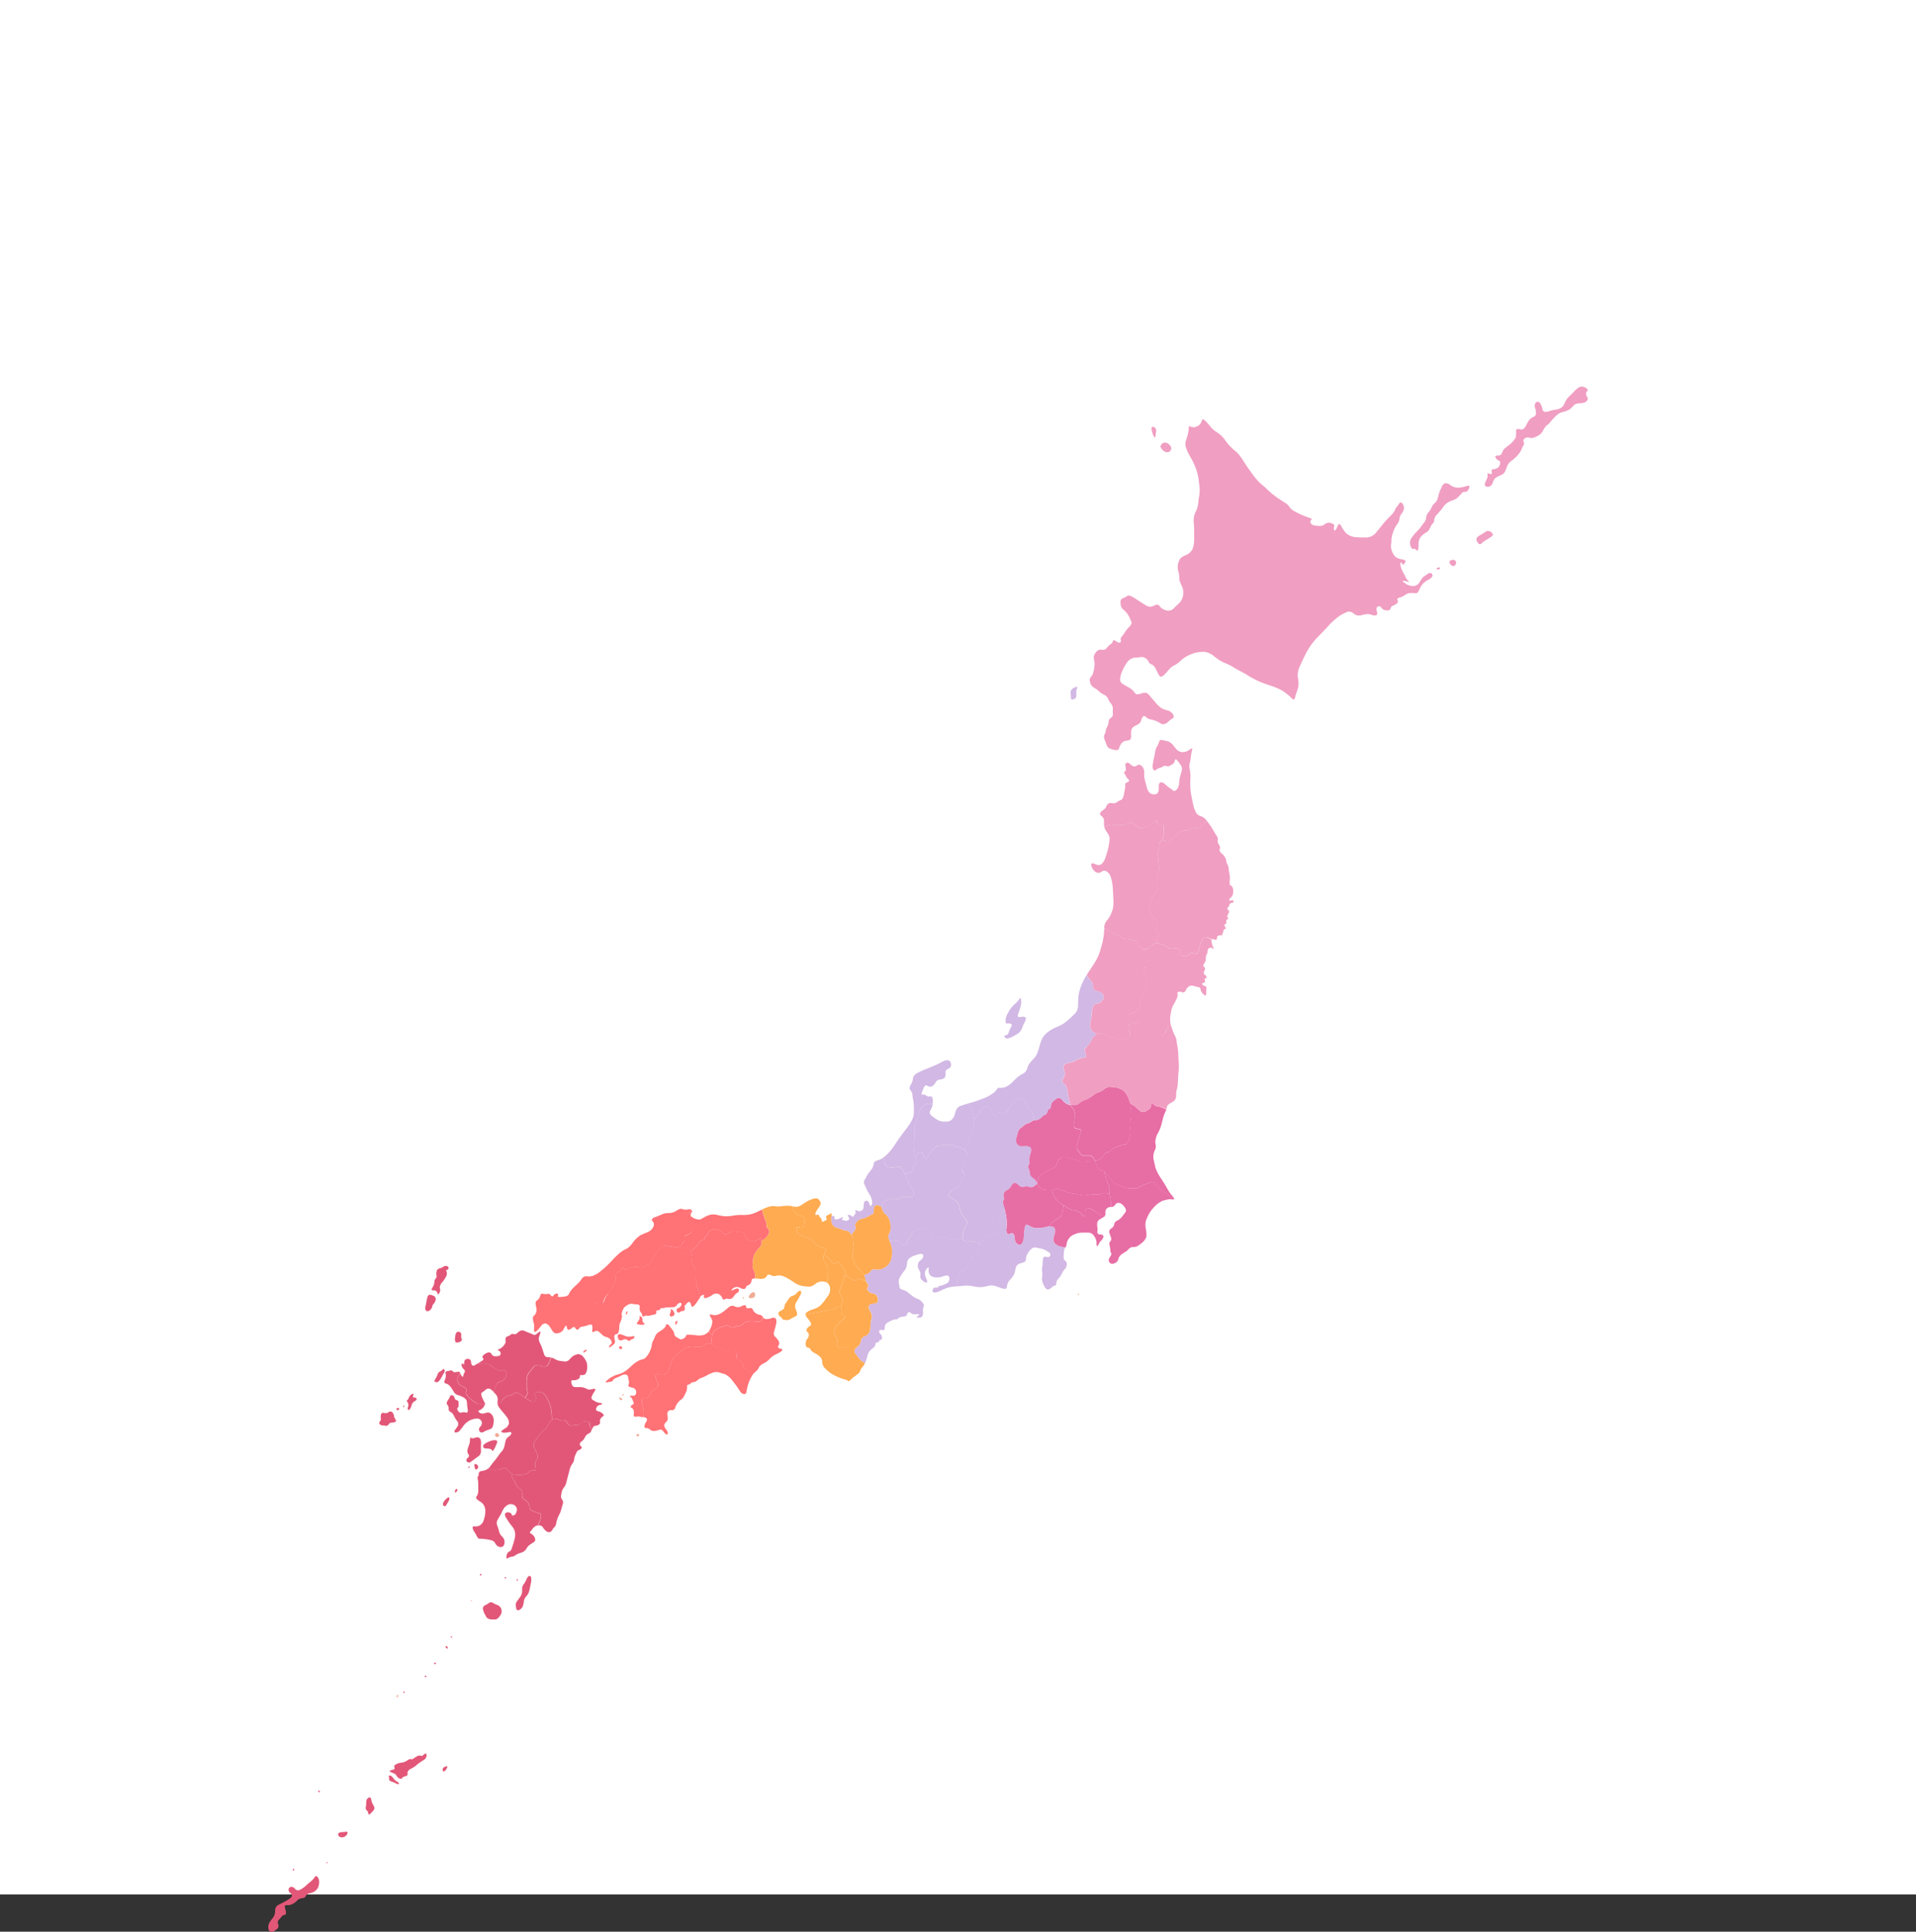 <svg id="レイヤー_1" data-name="レイヤー 1" xmlns="http://www.w3.org/2000/svg" viewBox="0 0 850.16 857.16"><rect x="0" y="0" width="850.16" height="857.16" fill="#333333" stroke="none"/><defs><style>.cls-1{fill:#fff;}.cls-2{fill:#d2b8e4;}.cls-3{fill:#e76da5;}.cls-4{fill:#f09ec2;}.cls-5{fill:#e25778;}.cls-6{fill:#ff7276;}.cls-7{fill:#ffab51;}.cls-8{fill:#efac97;}</style></defs><title>map</title><rect class="cls-1" width="850.16" height="840.65"/><path class="cls-2" d="M703,585.84a1.45,1.45,0,0,1,.22-1.3,1.13,1.13,0,0,0,.11-1.19,3.21,3.21,0,0,1,0-1.84,2.71,2.71,0,0,1,1.41-1.4,4.54,4.54,0,0,0,1.84-1.84c.42-.77,1.15-1.41,1.62-1.41a2.8,2.8,0,0,1,1.73,1.08,2.42,2.42,0,0,0,2.38.65,3.5,3.5,0,0,1,2.38.11,2.22,2.22,0,0,0,2.16-.43l1.3-1-.32-1a4,4,0,0,0-1.62-1.73,2.64,2.64,0,0,1-1.3-1.95,6.06,6.06,0,0,0-.54-2.27c-.3-.6-.3-1.23,0-1.41s.44-1,.32-1.84a8.33,8.33,0,0,1,.54-3.46c.41-1.07.32-2.29-.22-2.7a4.43,4.43,0,0,0-2.92-.43,3.13,3.13,0,0,1-2.81-.87,3.33,3.33,0,0,1-.43-2.6c.24-.77.58-2,.76-2.7a3.43,3.43,0,0,1,1.19-1.84,10.26,10.26,0,0,0,1.51-1.19,3,3,0,0,1,1.3-.76,6.62,6.62,0,0,0,1.73-.76l1.08-.65v-1.62a4,4,0,0,0-.86-2.49,13.81,13.81,0,0,1-3-4.54,1.69,1.69,0,0,0-1.95-1.08,10.13,10.13,0,0,0-2.7,1.62,9.85,9.85,0,0,0-2.16,2.81c-.41.89-1.24,1.62-1.84,1.62h-2.06a3.08,3.08,0,0,0-1.84.86c-.48.48-1.06.67-1.3.43a5,5,0,0,1-.76-1.84,2.69,2.69,0,0,0-2.05-1.73,2.64,2.64,0,0,0-2.6,1.19,23.56,23.56,0,0,1-2.05,2.92l-1.19,1.41s0,1.31-.11,2.92-.5,3.06-1,3.24-1.06,1.35-1.3,2.59a12.31,12.31,0,0,1-1.19,3.46l-.76,1.19.65.65a2.8,2.8,0,0,1,.65,1.73,3.66,3.66,0,0,1-.87,2.05,3.68,3.68,0,0,0-.86,2.05,5.06,5.06,0,0,1-.54,2.06c-.3.53-.15,1.07.32,1.19a1.4,1.4,0,0,1,.76,1.51,4.52,4.52,0,0,1-.43,1.73c-.18.24-.86,1.21-1.51,2.16A10.45,10.45,0,0,1,681,580a5,5,0,0,0-2.05,1.95c-.18.54.31,1.22,1.08,1.51a7.82,7.82,0,0,1,2.6,1.95,6.32,6.32,0,0,1,1.3,3.13,5.79,5.79,0,0,0,1.3,3,10.89,10.89,0,0,1,1.62,2.27,2.13,2.13,0,0,1-.32,1.95,9.52,9.52,0,0,0-1.19,3.24l-.43,2.27.76,1a2,2,0,0,0,1.95.65,4.41,4.41,0,0,1,2.16,0,7,7,0,0,0,1.84.33h.86l1.73-1.08c1-.59,2.17-1.32,2.7-1.62a12.75,12.75,0,0,0,1.62-1.08,11.06,11.06,0,0,1,1.73-1.08,1.94,1.94,0,0,0,.86-1.95,10.43,10.43,0,0,1,.22-3.24,14.53,14.53,0,0,1,1.4-3.46l1-1.62-.22-.65C703.34,587.1,703.14,586.37,703,585.84Z" transform="translate(-257.92 -51.97)"/><path class="cls-3" d="M720.54,579.67a3.72,3.72,0,0,1-1.84-1.41l-.54-1-1.3,1a2.22,2.22,0,0,1-2.16.43,3.5,3.5,0,0,0-2.38-.11,2.42,2.42,0,0,1-2.38-.65,2.8,2.8,0,0,0-1.73-1.08c-.48,0-1.2.63-1.62,1.41a4.54,4.54,0,0,1-1.84,1.84,2.71,2.71,0,0,0-1.41,1.4,3.21,3.21,0,0,0,0,1.84,1.13,1.13,0,0,1-.11,1.19,1.45,1.45,0,0,0-.22,1.3c.12.54.31,1.27.43,1.62l.22.65.43,2.05a32.3,32.3,0,0,1,.54,3.68,19.62,19.62,0,0,1-.11,3.24,3.61,3.61,0,0,0,.32,2.27,1,1,0,0,0,1.3.11,1.22,1.22,0,0,1,1.4,0,3.56,3.56,0,0,1,.65,2.27,2.85,2.85,0,0,0,1.3,2.38,1.55,1.55,0,0,0,1.95-.33,6.13,6.13,0,0,0,.76-2.49c.06-.83.2-2.53.33-3.79s.56-2.17,1-2.05a9.68,9.68,0,0,1,1.84.86,6.54,6.54,0,0,0,2.81.65,18.76,18.76,0,0,0,3.57-.43l1.84-.43.43-.87a4.45,4.45,0,0,1,1.62-1.51c.65-.36,1.67-.94,2.27-1.3a5.33,5.33,0,0,0,1.51-3.13l.43-2.49-.76-.43a14.59,14.59,0,0,1-1.95-1.51,8.47,8.47,0,0,1-1.84-2.92l-.65-1.84h-1.41A10.26,10.26,0,0,1,720.54,579.67Z" transform="translate(-257.92 -51.97)"/><path class="cls-2" d="M686.48,595.78a2.13,2.13,0,0,0,.32-1.95,10.89,10.89,0,0,0-1.62-2.27,5.79,5.79,0,0,1-1.3-3,6.32,6.32,0,0,0-1.3-3.13,7.82,7.82,0,0,0-2.6-1.95c-.77-.3-1.26-1-1.08-1.51A5,5,0,0,1,681,580a10.45,10.45,0,0,0,2.92-2.7c.65-1,1.34-1.92,1.51-2.16a4.52,4.52,0,0,0,.43-1.73,1.4,1.4,0,0,0-.76-1.51c-.48-.12-.62-.65-.32-1.19a5.06,5.06,0,0,0,.54-2.06,3.68,3.68,0,0,1,.86-2.05,3.66,3.66,0,0,0,.87-2.05,2.8,2.8,0,0,0-.65-1.73l-.65-.65-1.19-.65a5.3,5.3,0,0,0-1.95-.65,2.82,2.82,0,0,1-1.51-.65,2.21,2.21,0,0,0-2.05-.11c-.71.3-1.35.25-1.41-.11s-.69-.36-1.41,0a3.39,3.39,0,0,1-1.95.43c-.36-.12-1.23.37-1.95,1.08a18.24,18.24,0,0,0-2.27,2.92c-.54.89-1.27,1.67-1.62,1.73s-.65-.48-.65-1.19a1.76,1.76,0,0,0-1-1.62,1.91,1.91,0,0,0-1.84.76l-.86,1.08.43,1.08a2,2,0,0,1-.43,1.95,4.52,4.52,0,0,0-1.08,1.95,6.46,6.46,0,0,1-.54,1.62,3.16,3.16,0,0,1-1.62.86l-1.3.33,1,2.49a25.13,25.13,0,0,0,2.16,4.22c.65,1,.9,2.17.54,2.7s-.84.83-1.08.65a1.48,1.48,0,0,0-1.3.11c-.48.24-1,.24-1.19,0a1,1,0,0,0-1.08-.11l-1.84.76a12,12,0,0,1-3.68.32,3.64,3.64,0,0,0-3.35,1.62l-.76,1.73.43,1.4a4.17,4.17,0,0,0,1.51,2.05,5.71,5.71,0,0,1,1.73,2.81,10.2,10.2,0,0,1,.43,3.57,8.58,8.58,0,0,1-.76,2.38,2.72,2.72,0,0,0-.11,2.06l.43,1.08,1.73-.32a4.2,4.2,0,0,1,2.38.11,10.64,10.64,0,0,1,1.73,1.84c.59.77,1.27.58,1.51-.43a6.71,6.71,0,0,1,1.3-2.7,5.7,5.7,0,0,0,1.19-1.84,3.31,3.31,0,0,1,1.95-1.51,22.71,22.71,0,0,1,3-.76,3.32,3.32,0,0,1,2.38.65,6.61,6.61,0,0,1,1.41,1.84,1.58,1.58,0,0,0,1.19,1,3.91,3.91,0,0,1,1.73.65,1.86,1.86,0,0,0,1.84.11c.48-.3,1.94-.15,3.24.33a6.72,6.72,0,0,0,4,.22l1.62-.65.43-2.27A9.52,9.52,0,0,1,686.48,595.78Z" transform="translate(-257.92 -51.97)"/><path class="cls-2" d="M683,618.6a3,3,0,0,1,1.19-2.16c.6-.36,1.47-.84,1.95-1.08a3.27,3.27,0,0,0,1.3-1.62,5.77,5.77,0,0,1,1-1.73,4.08,4.08,0,0,0,.76-1.84,3.6,3.6,0,0,1,1.3-2.05,4.72,4.72,0,0,0,1.41-1.52,8.25,8.25,0,0,0,.43-2.05c.06-.71.11-1.3.11-1.3h-.86a7,7,0,0,1-1.84-.33,4.41,4.41,0,0,0-2.16,0,2,2,0,0,1-1.95-.65l-.76-1-1.62.65a6.72,6.72,0,0,1-4-.22c-1.31-.48-2.77-.62-3.24-.33a1.86,1.86,0,0,1-1.84-.11,3.91,3.91,0,0,0-1.73-.65,1.58,1.58,0,0,1-1.19-1,6.61,6.61,0,0,0-1.41-1.84,3.32,3.32,0,0,0-2.38-.65,22.71,22.71,0,0,0-3,.76,3.31,3.31,0,0,0-1.95,1.51,5.7,5.7,0,0,1-1.19,1.84A6.71,6.71,0,0,0,660,604c-.24,1-.92,1.21-1.51.43a10.64,10.64,0,0,0-1.73-1.84,4.2,4.2,0,0,0-2.38-.11l-1.73.32.54,1.41a11.31,11.31,0,0,1,.54,3.35,13.85,13.85,0,0,1-.43,3.35,7.17,7.17,0,0,1-1.51,2.49,8.54,8.54,0,0,1-2.49,1.62,6,6,0,0,1-2.92.22,2,2,0,0,0-2.05.65,3.71,3.71,0,0,1-1.73,1.41l-1.19.43.65,2.6.76,1.08a1.62,1.62,0,0,1,.11,1.84c-.36.42-.16,1.19.43,1.73a3.74,3.74,0,0,0,1.95,1,2.32,2.32,0,0,1,1.51.76,3.88,3.88,0,0,1,.65,2.16,1.36,1.36,0,0,1-1.3,1.41,5,5,0,0,0-2.05.43,1.57,1.57,0,0,0-.76,1.19,4.59,4.59,0,0,0,.65,1.84,6.19,6.19,0,0,1,.76,1.95,4.33,4.33,0,0,1-.22,1.73,8.48,8.48,0,0,0-.32,2.38,13.3,13.3,0,0,1-.43,3,3.5,3.5,0,0,1-2.06,2.05A2.51,2.51,0,0,0,640,646.6a4.68,4.68,0,0,1-.65,1.95l-.54.76-1.19,1a1.67,1.67,0,0,0-.22,2.27c.54.72,1.31,1.74,1.73,2.27a7.23,7.23,0,0,0,1.68,1.51l.92.54c.18-.48.42-1.11.54-1.4a18.65,18.65,0,0,0,.54-1.95,5.28,5.28,0,0,1,1.08-2.16,18.28,18.28,0,0,1,1.62-1.41,2.22,2.22,0,0,0,.87-1.51.87.87,0,0,1,.86-.86c.48,0,.86-.29.86-.65s.24-.55.54-.43.59-.27.65-.86a2.44,2.44,0,0,0-.76-1.84,1.19,1.19,0,0,1-.43-1.41,1.17,1.17,0,0,1,1.41-.22c.54.24,1-.2,1-1a2.92,2.92,0,0,1,.65-1.95,13.16,13.16,0,0,1,2.38-1.3,4.3,4.3,0,0,1,2.06-.54c.18.12.57-.07.86-.43a3.67,3.67,0,0,1,2.16-.76c.89-.06,1.67-.45,1.73-.86a1.68,1.68,0,0,1,.65-1.08.92.92,0,0,1,1.08.32,2.06,2.06,0,0,0,1.62.54,9.36,9.36,0,0,1,1.84,0c.42.06.27.4-.32.76s-.69.7-.22.76a4.31,4.31,0,0,0,1.73-.22c.48-.18.82-1.25.76-2.38a4.86,4.86,0,0,1,.33-2.49c.24-.24-.06-1-.65-1.73a4.9,4.9,0,0,0-2.05-1.51,8,8,0,0,1-2.38-1.3c-.77-.59-1.75-1.37-2.16-1.73a6,6,0,0,0-2.16-1c-.77-.18-1.41-.76-1.41-1.3a6.25,6.25,0,0,0-.32-1.84,4.12,4.12,0,0,1,.65-2.6,19.11,19.11,0,0,1,1.95-2.81,5.76,5.76,0,0,0,1.08-3,3.58,3.58,0,0,1,1.19-2.59c.3-.18.68-.38,1-.56s.68-.32.91-.41c.48-.18,1.59-.52,2.49-.76s1.62.1,1.62.75a2.24,2.24,0,0,1-.86,1.73,4.18,4.18,0,0,0-1.3,1.41,3.24,3.24,0,0,0-.21,1.84,5.68,5.68,0,0,0,.76,1.73,3,3,0,0,1,.33,1.95,2.24,2.24,0,0,0,.32,1.73c.3.3.83.79,1.19,1.08a1.89,1.89,0,0,0,1.3.43c.36-.06.26-.89-.22-1.84a4.78,4.78,0,0,1-.54-2.81,5.16,5.16,0,0,1,1.08-1.84c.41-.42.66-.13.54.65a3.48,3.48,0,0,0,.43,2.27,3.32,3.32,0,0,0,1.41,1.08,10.06,10.06,0,0,0,2.16.22,6.15,6.15,0,0,0,2.27-.43,5.18,5.18,0,0,1,1.95-.43c.59,0,1,.63,1,1.41a2.78,2.78,0,0,1-.76,1.84,11.66,11.66,0,0,1-1.73.87,6.12,6.12,0,0,1-1.51.43,1.8,1.8,0,0,0-1,.54,1.13,1.13,0,0,1-1.08.32.92.92,0,0,0-1,.32,2.23,2.23,0,0,0-.43,1.19c0,.36.44.65,1,.65a7.17,7.17,0,0,0,2.49-.76c.83-.42,2.2-1,3-1.3a15.71,15.71,0,0,1,3.68-.65l.63,0,.22-1.33C682.82,620.71,683,619.43,683,618.6Z" transform="translate(-257.92 -51.97)"/><path class="cls-2" d="M726.16,603.89a3,3,0,0,1-.87-1.73,7.52,7.52,0,0,1,.43-2.06,6.9,6.9,0,0,0,.32-2.49,1.55,1.55,0,0,0-1.3-1.41l-1.19-.11-1.84.43a18.76,18.76,0,0,1-3.57.43,6.54,6.54,0,0,1-2.81-.65,9.68,9.68,0,0,0-1.84-.86c-.42-.12-.85.8-1,2.05s-.27,3-.33,3.79a6.13,6.13,0,0,1-.76,2.49,1.55,1.55,0,0,1-1.95.33,2.85,2.85,0,0,1-1.3-2.38,3.56,3.56,0,0,0-.65-2.27,1.22,1.22,0,0,0-1.4,0,1,1,0,0,1-1.3-.11,3.61,3.61,0,0,1-.32-2.27,19.62,19.62,0,0,0,.11-3.24,32.3,32.3,0,0,0-.54-3.68l-.43-2.05-1,1.62a14.53,14.53,0,0,0-1.4,3.46,10.43,10.43,0,0,0-.22,3.24,1.94,1.94,0,0,1-.86,1.95,11.06,11.06,0,0,0-1.73,1.08,12.75,12.75,0,0,1-1.62,1.08c-.53.3-1.75,1-2.7,1.62l-1.73,1.08s0,.58-.11,1.3a8.25,8.25,0,0,1-.43,2.05,4.72,4.72,0,0,1-1.41,1.52,3.6,3.6,0,0,0-1.3,2.05,4.08,4.08,0,0,1-.76,1.84,5.77,5.77,0,0,0-1,1.73,3.27,3.27,0,0,1-1.3,1.62c-.47.24-1.35.73-1.95,1.08A3,3,0,0,0,683,618.6c-.06.83-.21,2.11-.33,2.85l-.22,1.33c1.12-.07,2.47-.19,3.26-.29a14,14,0,0,1,3.78.22,21.11,21.11,0,0,0,3.46.43,14.11,14.11,0,0,0,3.24-.54,6.43,6.43,0,0,1,3.35,0l2.38.87a9.31,9.31,0,0,0,1.84.43c.54.06,1-.52,1-1.3a4.58,4.58,0,0,1,1.3-2.7,10,10,0,0,0,1.73-2.27,11.4,11.4,0,0,0,.65-2.27,5,5,0,0,1,.76-1.95,4.41,4.41,0,0,1,2.05-1c.83-.18,1.61-.62,1.73-1a5.38,5.38,0,0,0,.22-1.4,6.05,6.05,0,0,1,1-2.27,6.49,6.49,0,0,1,1.84-1.95,2.65,2.65,0,0,1,1.62-.22c.42.12,1.34.31,2.05.43a7.1,7.1,0,0,1,2.16.76l1.62,1a1.09,1.09,0,0,1,.43,1.3,1.11,1.11,0,0,1-1.08.76l-1.3-.22c-.3-.06-.64.28-.76.76a11,11,0,0,0-.22,2.16,6.68,6.68,0,0,1-.22,1.84,5.15,5.15,0,0,0,0,1.95,7.9,7.9,0,0,1,0,2.38,4.86,4.86,0,0,0,.11,2.05,14.38,14.38,0,0,0,1,2.27c.36.65,1,1.19,1.4,1.19a2.91,2.91,0,0,0,1.62-.86,2.87,2.87,0,0,1,1.51-.87c.36,0,.65-.49.65-1.08a3,3,0,0,1,.76-1.84,8.76,8.76,0,0,0,1.08-1.3c.18-.3.57-1,.86-1.62a6.07,6.07,0,0,1,1.19-1.62,3.08,3.08,0,0,0,.76-1.84,2,2,0,0,0-.65-1.73,1.56,1.56,0,0,1-.76-1.19c0-.42,0-1.54.11-2.49a4.48,4.48,0,0,1,.65-2.27l-1.78-.38A6.3,6.3,0,0,1,726.16,603.89Z" transform="translate(-257.92 -51.97)"/><path class="cls-3" d="M739.57,567.46a6.32,6.32,0,0,1-3.24-.32,11,11,0,0,0-2.59-.86,14.14,14.14,0,0,1-2.59-.76,3.22,3.22,0,0,0-2.7.43,4.18,4.18,0,0,0-1.62,2.27,2.51,2.51,0,0,1-1.19,1.73,21.07,21.07,0,0,0-2.16,1.19c-.65.42-1.77,1-2.49,1.4a6.53,6.53,0,0,0-1.95,1.51,4.75,4.75,0,0,0-.76,2.05l-.11,1.19.54,1a3.72,3.72,0,0,0,1.84,1.41,10.26,10.26,0,0,0,2.7.43h1.41l1.19-.43a6.1,6.1,0,0,1,3.46.54,22.57,22.57,0,0,0,4.22,1.3c1.07.18,2.77.52,3.78.76a8.5,8.5,0,0,0,3.46,0,13.67,13.67,0,0,1,3.57-.33,6.48,6.48,0,0,0,2.7-.32,3,3,0,0,1,1.95-.11l1.19.32s0-.78.11-1.73a6.27,6.27,0,0,0-.76-3.13,11.13,11.13,0,0,1-1.19-3.35l-.32-1.95-1.08-.22a3,3,0,0,1-1.62-1,9.48,9.48,0,0,1-1-2.06l-.43-1.3H742.7A24.24,24.24,0,0,0,739.57,567.46Z" transform="translate(-257.92 -51.97)"/><path class="cls-3" d="M734.92,547.35c-.18,1-.42,2.52-.54,3.35s.17,1.66.65,1.84A9.39,9.39,0,0,0,737,553c.6.06.84.69.54,1.4a25.89,25.89,0,0,0-1,3l-.76,3a2.4,2.4,0,0,0,.43,2.05,8.85,8.85,0,0,1,1.19,1.52,2.32,2.32,0,0,0,1.84.76h2.38a2.23,2.23,0,0,1,1.62,1.19l.65,1.19,1.51-.54a4.86,4.86,0,0,0,2.27-1.95c.42-.78,1.1-1.36,1.51-1.3a2.6,2.6,0,0,0,1.73-1,3.85,3.85,0,0,1,1.84-1.19,8.52,8.52,0,0,0,2.16-.76,3.88,3.88,0,0,1,2.16-.43c.48.12,1.25-.85,1.73-2.16a11.77,11.77,0,0,0,.76-3.78c-.06-.77-.21-1.94-.32-2.59a3.4,3.4,0,0,1,.22-1.95,6.46,6.46,0,0,0,.43-2.49c0-1-.1-2.56-.21-3.57l-.22-1.84-.76-2.16a9.08,9.08,0,0,0-2.16-3.35,8.23,8.23,0,0,0-3.35-1.51,24.27,24.27,0,0,0-3-.32,5.5,5.5,0,0,0-2.6,1.19,5.65,5.65,0,0,1-2.16,1.19A6.65,6.65,0,0,0,743,538a12.68,12.68,0,0,1-3.46,1.95,7.83,7.83,0,0,0-2.7,1.52,3.63,3.63,0,0,1-2.49.86l-1.51-.11,1.19,1.62A5.22,5.22,0,0,1,734.92,547.35Z" transform="translate(-257.92 -51.97)"/><path class="cls-3" d="M729.19,540a1.81,1.81,0,0,0-2.27-.65,14.15,14.15,0,0,0-1.95,1.51,3.16,3.16,0,0,0-.76,1.95c0,.65-.29,1.19-.65,1.19s-.75.54-.87,1.19a2.1,2.1,0,0,1-1.19,1.51,4,4,0,0,0-1.62,1.19,3.62,3.62,0,0,1-2.05,1.08l-1.41.22-1.08.65a6.62,6.62,0,0,1-1.73.76,3,3,0,0,0-1.3.76,10.26,10.26,0,0,1-1.51,1.19,3.43,3.43,0,0,0-1.19,1.84c-.18.71-.52,1.93-.76,2.7a3.33,3.33,0,0,0,.43,2.6,3.13,3.13,0,0,0,2.81.87A4.43,4.43,0,0,1,715,561c.53.42.63,1.63.22,2.7a8.33,8.33,0,0,0-.54,3.46c.12.83,0,1.66-.32,1.84s-.3.81,0,1.41a6.06,6.06,0,0,1,.54,2.27,2.64,2.64,0,0,0,1.3,1.95,4,4,0,0,1,1.62,1.73l.32,1,.11-1.19a4.75,4.75,0,0,1,.76-2.05,6.53,6.53,0,0,1,1.95-1.51c.71-.36,1.83-1,2.49-1.4a21.07,21.07,0,0,1,2.16-1.19,2.51,2.51,0,0,0,1.19-1.73,4.18,4.18,0,0,1,1.62-2.27,3.22,3.22,0,0,1,2.7-.43,14.14,14.14,0,0,0,2.59.76,11,11,0,0,1,2.59.86,6.32,6.32,0,0,0,3.24.32,24.24,24.24,0,0,1,3.14-.32h1.19l-.65-1.19a2.23,2.23,0,0,0-1.62-1.19h-2.38a2.32,2.32,0,0,1-1.84-.76,8.85,8.85,0,0,0-1.19-1.52,2.4,2.4,0,0,1-.43-2.05l.76-3a25.89,25.89,0,0,1,1-3c.3-.71.06-1.35-.54-1.4a9.39,9.39,0,0,1-1.94-.43c-.48-.18-.77-1-.65-1.84s.36-2.34.54-3.35a5.22,5.22,0,0,0-.86-3.46l-1.19-1.62-1.3-.43A6.13,6.13,0,0,1,729.19,540Z" transform="translate(-257.92 -51.97)"/><path class="cls-3" d="M773.63,580.43a21.14,21.14,0,0,1-2.49-2.6c-.71-.89-1.64-1.57-2.05-1.51a3.16,3.16,0,0,0-1.3.54,3.51,3.51,0,0,1-1.51.54,5.7,5.7,0,0,0-2.16,1,4.49,4.49,0,0,1-2.06.86h-2.38a9.58,9.58,0,0,1-2.7-.43l-3-1.08a6.6,6.6,0,0,1-2.7-1.84c-.48-.65-1.4-1.87-2.06-2.7L748,571.67l.32,1.95a11.13,11.13,0,0,0,1.19,3.35,6.27,6.27,0,0,1,.76,3.13c-.06,1-.11,1.73-.11,1.73l.32,1.3a14.23,14.23,0,0,1,.33,2.87v1.57a2.05,2.05,0,0,0,1.84-.86,1.89,1.89,0,0,1,1.4-1,3.28,3.28,0,0,1,1.62.54,7.47,7.47,0,0,1,1.51,1.73,1.79,1.79,0,0,1,.11,1.95c-.36.42-1,1.29-1.51,1.95a6.06,6.06,0,0,1-2.16,1.73,2.06,2.06,0,0,0-1.3,1.62,2.57,2.57,0,0,1-1.3,1.84,1.74,1.74,0,0,0-.87,1.95c.24.65.58,1.63.76,2.16a1.73,1.73,0,0,1-.32,1.62,1.61,1.61,0,0,0-.43,1.41c.12.41.26,1,.32,1.4a9.28,9.28,0,0,1,.11,1.3,1.59,1.59,0,0,0,.32,1,.94.94,0,0,1,0,1c-.18.36-.57,1-.87,1.51a1.55,1.55,0,0,0,.22,1.73,1.62,1.62,0,0,0,1.4.65c.36-.12,1-.36,1.4-.54a2.63,2.63,0,0,0,1.08-1.62,4.14,4.14,0,0,1,1.4-2.06c.6-.41,1.42-.95,1.84-1.19a7.44,7.44,0,0,0,1.51-1.3,2.3,2.3,0,0,1,1.73-.76,3.87,3.87,0,0,0,1.84-.32,16.19,16.19,0,0,0,2.38-1.73,5.58,5.58,0,0,0,1.73-2.49,12.31,12.31,0,0,0-.22-3.46,8.85,8.85,0,0,1,0-3.57,29,29,0,0,1,1.3-3A16.73,16.73,0,0,1,770.6,587a10.65,10.65,0,0,1,3.35-2.27l2.27-.54a4.91,4.91,0,0,1,1.84,0c.48.12.87,0,.87-.32l-2.05-1.24A35.06,35.06,0,0,1,773.63,580.43Z" transform="translate(-257.92 -51.97)"/><path class="cls-3" d="M771.57,542.91a3.28,3.28,0,0,1-1.84-1c-.53-.54-1-.39-1,.32a2.59,2.59,0,0,1-1,1.95c-.53.36-1.31.84-1.73,1.08a1.94,1.94,0,0,1-1.62,0,7.58,7.58,0,0,1-1.62-1.19c-.42-.41-1-1-1.3-1.19a12.47,12.47,0,0,0-1.3-.86l-.76-.43.22,1.84c.12,1,.21,2.62.21,3.57a6.46,6.46,0,0,1-.43,2.49,3.4,3.4,0,0,0-.22,1.95c.12.65.26,1.82.32,2.59a11.77,11.77,0,0,1-.76,3.78c-.47,1.31-1.25,2.28-1.73,2.16a3.88,3.88,0,0,0-2.16.43,8.52,8.52,0,0,1-2.16.76,3.85,3.85,0,0,0-1.84,1.19,2.6,2.6,0,0,1-1.73,1c-.41-.06-1.1.52-1.51,1.3a4.86,4.86,0,0,1-2.27,1.95l-1.51.54.43,1.3a9.48,9.48,0,0,0,1,2.06,3,3,0,0,0,1.62,1l1.08.22,1.19,1.51c.65.83,1.58,2,2.06,2.7a6.6,6.6,0,0,0,2.7,1.84l3,1.08a9.58,9.58,0,0,0,2.7.43h2.38a4.49,4.49,0,0,0,2.06-.86,5.7,5.7,0,0,1,2.16-1,3.51,3.51,0,0,0,1.51-.54,3.16,3.16,0,0,1,1.3-.54c.41-.06,1.34.62,2.05,1.51a21.14,21.14,0,0,0,2.49,2.6,35.06,35.06,0,0,0,3.24,2.21l2.05,1.24a2.87,2.87,0,0,0-.87-1.4,17.42,17.42,0,0,1-2.06-3c-.65-1.19-2-3.38-3-4.87a18.4,18.4,0,0,1-2.27-4.43c-.24-1-.63-2.66-.87-3.79a6.78,6.78,0,0,1,.43-3.78,4.05,4.05,0,0,0,.54-2.49,5.86,5.86,0,0,1-.11-2.38,9.24,9.24,0,0,1,1.08-3,15.77,15.77,0,0,0,1.41-3.35c.3-1.07.69-2.58.87-3.35a14.56,14.56,0,0,1,1-2.7,7.71,7.71,0,0,0,.44-1.08l-1.52-.65A8,8,0,0,0,771.57,542.91Z" transform="translate(-257.92 -51.97)"/><path class="cls-3" d="M743,589c-1-.71-2.17-1.05-2.7-.76a1.82,1.82,0,0,0-.86,1.62,3.84,3.84,0,0,1-.22,1.73c-.18.36-.86,0-1.51-.87A5.32,5.32,0,0,0,734.6,589a6.45,6.45,0,0,1-2.59-.76,12,12,0,0,0-1.41-1l-.76-.43-.43,2.49a5.33,5.33,0,0,1-1.51,3.13c-.6.36-1.62.94-2.27,1.3a4.45,4.45,0,0,0-1.62,1.51l-.43.87,1.19.11a1.55,1.55,0,0,1,1.3,1.41,6.9,6.9,0,0,1-.32,2.49,7.52,7.52,0,0,0-.43,2.06,3,3,0,0,0,.87,1.73,6.3,6.3,0,0,0,2.65,1.24l1.78.38a2.28,2.28,0,0,0,.54-1.41,5.54,5.54,0,0,1,.76-2.16,5.41,5.41,0,0,1,1.84-1.84,19.34,19.34,0,0,1,2.05-.86,9.61,9.61,0,0,1,2.49-.33h2.48a3.51,3.51,0,0,1,1.73.54,6,6,0,0,1,1.41,1.84,5.29,5.29,0,0,1,.54,2.38c-.06.6,0,1.13.22,1.19s.57-.43.86-1.08.69-1.19.87-1.19.62-.63,1-1.41-.13-1.41-1.08-1.41-1.63-.54-1.51-1.19a7.35,7.35,0,0,0,0-2.27,5.32,5.32,0,0,1,0-1.95,2.68,2.68,0,0,1,1.19-1.41c.54-.3,1.36-.78,1.84-1.08l-1.51-.81A31.67,31.67,0,0,1,743,589Z" transform="translate(-257.92 -51.97)"/><path class="cls-4" d="M775.36,509.5a3.1,3.1,0,0,1-1.62,1.73,5.29,5.29,0,0,1-1.84.22,1.14,1.14,0,0,1-.86-1,6.49,6.49,0,0,0-.54-1.73,3.28,3.28,0,0,0-1.62-1.3,4.62,4.62,0,0,0-2.38-.11,1.63,1.63,0,0,1-1.73-.54,2.65,2.65,0,0,0-1.84-1,17.27,17.27,0,0,0-2.49,0l-1.19.11-.22.76a7.61,7.61,0,0,0-.22,1.73,3.45,3.45,0,0,0,.43,1.62,2,2,0,0,1-.32,1.84,2.52,2.52,0,0,1-1.73,1.19,6.24,6.24,0,0,0-1.84.32,1.89,1.89,0,0,1-1.51-.11,5.86,5.86,0,0,0-1.73-.65,12.64,12.64,0,0,1-2.81-1.19,7,7,0,0,0-3.24-.87l-1.51.11-1.08,1.08a5.83,5.83,0,0,0-1.3,1.84,5.35,5.35,0,0,1-1,1.62L739.68,517a1.61,1.61,0,0,0-.43,1.51,8.52,8.52,0,0,1,.54,1.73c.12.59,0,1-.32,1a5.85,5.85,0,0,0-1.95.32,15.67,15.67,0,0,0-2.7,1.19,5.68,5.68,0,0,1-2.27.76,4.35,4.35,0,0,0-2.05.76,1.53,1.53,0,0,0-.65,1.73,8.51,8.51,0,0,1,.54,2.27,3.21,3.21,0,0,1-.54,2.05,2.26,2.26,0,0,0-.54,1.51,1.9,1.9,0,0,0,1,1.19c.48.24,1,1.5,1.19,2.81a44.62,44.62,0,0,0,.87,4.43l.54,2.06,1.51.11a3.63,3.63,0,0,0,2.49-.86,7.83,7.83,0,0,1,2.7-1.52A12.68,12.68,0,0,0,743,538a6.65,6.65,0,0,1,2.38-1.41,5.65,5.65,0,0,0,2.16-1.19,5.5,5.5,0,0,1,2.6-1.19,24.27,24.27,0,0,1,3,.32,8.23,8.23,0,0,1,3.35,1.51,9.08,9.08,0,0,1,2.16,3.35l.76,2.16.76.43a12.47,12.47,0,0,1,1.3.86c.3.24.88.77,1.3,1.19a7.58,7.58,0,0,0,1.62,1.19,1.94,1.94,0,0,0,1.62,0c.42-.24,1.19-.72,1.73-1.08a2.59,2.59,0,0,0,1-1.95c0-.71.44-.86,1-.32a3.28,3.28,0,0,0,1.84,1,8,8,0,0,1,2.38.65l1.52.65a3.67,3.67,0,0,0,.21-1c0-.42.58-1.1,1.3-1.51s1.64-1,2.05-1.3a3.85,3.85,0,0,0,.76-2.6,6.77,6.77,0,0,1,.32-2.49,10.61,10.61,0,0,0,.43-3.14c.06-1.49.21-3.58.32-4.65a20.89,20.89,0,0,0,.11-3.24c-.06-.71-.16-2.56-.22-4.11a27.16,27.16,0,0,0-.43-4.11,11.21,11.21,0,0,1-.32-2.16,7.26,7.26,0,0,0-.86-2.49,23.23,23.23,0,0,1-1.51-4.11l-.86.38A3.55,3.55,0,0,0,775.36,509.5Z" transform="translate(-257.92 -51.97)"/><path class="cls-3" d="M750.49,583.13l-.32-1.3-1.19-.32a3,3,0,0,0-1.95.11,6.48,6.48,0,0,1-2.7.32,13.67,13.67,0,0,0-3.57.33,8.5,8.5,0,0,1-3.46,0c-1-.24-2.71-.58-3.78-.76a22.57,22.57,0,0,1-4.22-1.3,6.1,6.1,0,0,0-3.46-.54l-1.19.43.65,1.84a8.47,8.47,0,0,0,1.84,2.92,14.59,14.59,0,0,0,1.95,1.51l.76.43.76.43a12,12,0,0,1,1.41,1,6.45,6.45,0,0,0,2.59.76,5.32,5.32,0,0,1,3.13,1.73c.65.83,1.34,1.22,1.51.87a3.84,3.84,0,0,0,.22-1.73,1.82,1.82,0,0,1,.86-1.62c.54-.3,1.75,0,2.7.76a31.67,31.67,0,0,0,3.24,2.11l1.51.81a1.66,1.66,0,0,0,.65-1.62,2.8,2.8,0,0,1,.43-1.94,2.43,2.43,0,0,1,1.95-.76V586A14.23,14.23,0,0,0,750.49,583.13Z" transform="translate(-257.92 -51.97)"/><path class="cls-5" d="M478.46,704.23a11.68,11.68,0,0,0,2.59-.65,1.49,1.49,0,0,1,1.51.11c.3.3,1,1,1.62,1.51l1.08,1,1.3.11a29.13,29.13,0,0,0,3.24,0,4.52,4.52,0,0,0,2.7-1,2.58,2.58,0,0,1,1.62-.87h1.3c.24,0,.29-.68.11-1.51a5.08,5.08,0,0,1-.11-2.05,11.49,11.49,0,0,1,.76-1.41,2.72,2.72,0,0,0,.22-1.95,18.15,18.15,0,0,0-1.3-2.81,3,3,0,0,1-.11-2.92l2.06-2.81a12.48,12.48,0,0,1,1.95-2.16,8.46,8.46,0,0,0,1.3-1.19,10,10,0,0,0,1.08-1.84,5.08,5.08,0,0,1,1-1.51l.43-.32-.11-2.38a17.79,17.79,0,0,0-.76-4.22,24.6,24.6,0,0,0-1.51-3.35,6.32,6.32,0,0,0-1.84-2.06,4.07,4.07,0,0,0-2.27-.32c-.71.12-1.3.46-1.3.76a2.18,2.18,0,0,0,.65,1.19,1.4,1.4,0,0,1-.22,1.73,1.56,1.56,0,0,1-1.84.54c-.54-.3-1.36-.78-1.84-1.08l-.86-.54-1.08-.86a9.65,9.65,0,0,0-2.27-1.3,1.58,1.58,0,0,0-1.73.33,2,2,0,0,1-1.4.76,5.39,5.39,0,0,0-2.06.65,4.23,4.23,0,0,0-1.62,1.62,1.48,1.48,0,0,1-1.24.92l-.81-.06a3.36,3.36,0,0,0,.43,1.84,27.25,27.25,0,0,0,1.95,2.49c.77.89,1.7,2.06,2.05,2.6a4.81,4.81,0,0,1,.65,2.27,3.56,3.56,0,0,1-1.84,2.38c-1,.59-1.74,1.23-1.62,1.41a1.84,1.84,0,0,0,1.08.43,7.33,7.33,0,0,0,2.16-.22c.71-.18,1.3,0,1.3.43a2.44,2.44,0,0,1-1.19,1.51,3.44,3.44,0,0,0-1.41,1.84c-.12.6-.36,1.71-.54,2.49a5.27,5.27,0,0,1-1.08,2.16A16.48,16.48,0,0,0,479,698a25,25,0,0,1-1.73,2.27,25.14,25.14,0,0,0-1.73,2.27,5.85,5.85,0,0,1-1.06,1.16l1.18.39A7.48,7.48,0,0,0,478.46,704.23Z" transform="translate(-257.92 -51.97)"/><path class="cls-5" d="M480.73,673.41a4.23,4.23,0,0,1,1.62-1.62,5.39,5.39,0,0,1,2.06-.65,2,2,0,0,0,1.4-.76,1.58,1.58,0,0,1,1.73-.33,9.65,9.65,0,0,1,2.27,1.3l1.08.86.65-1a2.56,2.56,0,0,0,.32-1.95,7.39,7.39,0,0,1-.32-1.95v-2.92a9.18,9.18,0,0,1,.32-1.84,4.88,4.88,0,0,1,1-1.84,13.09,13.09,0,0,0,1.3-1.62,3.39,3.39,0,0,1,1.3-1.19,6.18,6.18,0,0,1,2.38.22,5.2,5.2,0,0,0,2.49.11,4.24,4.24,0,0,0,1.39-2.11l.64-1.78a4.64,4.64,0,0,0-1-.11,2.14,2.14,0,0,1-1.73-.65,21.63,21.63,0,0,1-.86-2.49,20.56,20.56,0,0,0-1.3-3.24,3.65,3.65,0,0,1-.43-2.38c.18-.53.47-1.46.65-2.05s-.11-.74-.65-.32l-1.41,1.08a1.15,1.15,0,0,1-1.08,0c-.36-.18-1.18-.52-1.84-.76s-1.58-.63-2.05-.87a2.49,2.49,0,0,0-1.73-.11,4.42,4.42,0,0,0-1.51,1.08,1.48,1.48,0,0,1-1.51.43,1.56,1.56,0,0,0-1.51.32,2.17,2.17,0,0,1-1.19.65,1.18,1.18,0,0,0-.86.76,1.45,1.45,0,0,0-.11,1.08,1.75,1.75,0,0,1-.11,1.19,5.48,5.48,0,0,1-1.3,1.73,5.79,5.79,0,0,1-1.73,1.08c-.42.12-.37.36.11.54a1.39,1.39,0,0,1,.86,1.19,1.21,1.21,0,0,1-.54,1.08,6.64,6.64,0,0,1-1.84.22,1.79,1.79,0,0,1-1.62-.87,1.39,1.39,0,0,0-1.19-.86,4.78,4.78,0,0,0-2.16,1c-.71.54-1,1.22-.54,1.51s.22.88-.43,1.3-1.38.85-1.62,1l-.51.29,1.66.07a22.26,22.26,0,0,0,2.63,0,3,3,0,0,1,1.95.76,16.26,16.26,0,0,0,2.59,1.73,3.25,3.25,0,0,0,2.59.33.87.87,0,0,1,1.3.32,5.92,5.92,0,0,1,.32,1.73,3.94,3.94,0,0,1-1.19,2.05,3.3,3.3,0,0,1-2.06,1.08c-.48-.06-1.24.9-1.7,2.14l-.84,2.24c.3.28.58.56.81.81a4.06,4.06,0,0,1,1.08,2.05c0,.48,0,1.3-.11,1.84l.81.06A1.48,1.48,0,0,0,480.73,673.41Z" transform="translate(-257.92 -51.97)"/><path class="cls-5" d="M497.92,724.88c.06-.77-.23-1.41-.65-1.41a4.39,4.39,0,0,1-1.62-.43,10.49,10.49,0,0,0-1.73-.65,1.82,1.82,0,0,1-1-1.62,4.56,4.56,0,0,0-.87-2.27,4.73,4.73,0,0,0-1.73-1.19c-.54-.18-.88-1.2-.76-2.27a2.7,2.7,0,0,0-1.08-2.59,3.93,3.93,0,0,1-1.73-2.06,6.22,6.22,0,0,0-1.19-2.16,1.65,1.65,0,0,1-.54-1.4l.22-.65-1.08-1c-.6-.54-1.32-1.22-1.62-1.51a1.49,1.49,0,0,0-1.51-.11,11.68,11.68,0,0,1-2.59.65,7.48,7.48,0,0,1-2.8-.18l-1.18-.39a3.55,3.55,0,0,1-.89.57,9.55,9.55,0,0,1-2.16.54,1.23,1.23,0,0,0-1.08,1.19c0,.59-.15,1.13-.32,1.19s-.23.55-.11,1.08a13.51,13.51,0,0,1,.22,2.38v3a3.82,3.82,0,0,1-.65,2.27.92.92,0,0,0,0,1.3,8.77,8.77,0,0,0,1.62,1.19,4.59,4.59,0,0,1,1.51,1.51,6.23,6.23,0,0,1,.65,1.95,11.25,11.25,0,0,1-.11,2.38,16.56,16.56,0,0,1-.76,2.81,4,4,0,0,1-1.73,1.95,4.09,4.09,0,0,1-2.16.32c-.53-.12-.92.17-.86.65a4.24,4.24,0,0,0,.65,1.62,19.33,19.33,0,0,1,1.19,2.05c.36.72.84,1.25,1.08,1.19a11.51,11.51,0,0,1,2.27.11,29.89,29.89,0,0,1,3.14.54,2.78,2.78,0,0,1,1.73,1.4,3.11,3.11,0,0,0,1.62,1.51,1.93,1.93,0,0,0,1.84-.22,2.8,2.8,0,0,0,.65-1.73,3.91,3.91,0,0,0-.32-1.62,9,9,0,0,0-1.08-1.3,4.23,4.23,0,0,1-1-1.84,18.88,18.88,0,0,0-.76-2.49,3.61,3.61,0,0,1-.22-2.16,17.89,17.89,0,0,1,1.08-1.95,16.87,16.87,0,0,0,1.19-2.27,8.16,8.16,0,0,1,1.19-1.95,5.7,5.7,0,0,1,1.84-1.3,3.14,3.14,0,0,1,2.38.32,2.44,2.44,0,0,1,1.19,2.05,4.16,4.16,0,0,1-.65,1.95,1.76,1.76,0,0,1-1.08.65.7.7,0,0,1-.65-.54,1.2,1.2,0,0,0-.76-.75,3.2,3.2,0,0,0-1.3-.11,1.23,1.23,0,0,0-.86.65,2.44,2.44,0,0,0,.43,1.62c.36.59.94,1.52,1.3,2.05a21.73,21.73,0,0,0,1.41,1.84,6.5,6.5,0,0,1,1.08,1.84,7,7,0,0,1,.32,1.84,11.22,11.22,0,0,1-.32,2.16c-.18.71-.47,1.74-.65,2.27l-.65,1.95c-.18.53-.57,1-.86,1.08a1.89,1.89,0,0,0-1,.86,4.13,4.13,0,0,0-.43,1.73c0,.53.29.73.65.43a3.81,3.81,0,0,1,1.73-.65,3.1,3.1,0,0,0,1.62-.65,7.48,7.48,0,0,1,2.38-1.08,4.34,4.34,0,0,0,2.38-1.62,6,6,0,0,1,1.19-1.62,16.63,16.63,0,0,1,1.73-1.19c.6-.36,1.08-.8,1.08-1v-.76a3.22,3.22,0,0,0-.65-1.3,3.5,3.5,0,0,0-1.3-1.08c-.36-.12-.5-.41-.32-.65s.71-.92,1.19-1.51a4.3,4.3,0,0,1,1.62-1.3,5.63,5.63,0,0,1,.58-.12l.63-1.34A9.45,9.45,0,0,0,497.92,724.88Z" transform="translate(-257.92 -51.97)"/><path class="cls-5" d="M479.43,665.2a3.3,3.3,0,0,0,2.06-1.08,3.94,3.94,0,0,0,1.19-2.05,5.92,5.92,0,0,0-.32-1.73.87.87,0,0,0-1.3-.32,3.25,3.25,0,0,1-2.59-.33,16.26,16.26,0,0,1-2.59-1.73,3,3,0,0,0-1.95-.76,22.26,22.26,0,0,1-2.63,0l-1.66-.07-.9.57c-.54.36-1.17.36-1.41,0a3.46,3.46,0,0,1-.43-1.62,1.17,1.17,0,0,0-1.08-1.08,2.2,2.2,0,0,0-1.51.32,2.54,2.54,0,0,0-.43,1.51c0,.59-.15.84-.32.54s-.47-.44-.65-.32-.23.6-.11,1.08a3.48,3.48,0,0,0,1,1.51,1.08,1.08,0,0,1,.22,1.41,3.12,3.12,0,0,0-.54,1.52c0,.42-.29.42-.65,0a3.64,3.64,0,0,1-.76-1.41l-.59,1.08a5,5,0,0,0-.59,1.95,3.68,3.68,0,0,0,.76,1.84,4.35,4.35,0,0,0,1.84,1.3,2,2,0,0,1,1.3,1.08,2.25,2.25,0,0,1-.11,1.41c-.18.36.45,1.38,1.4,2.27a22.1,22.1,0,0,0,2.81,2.27,7.56,7.56,0,0,0,2.64.81l1.56.15a1.31,1.31,0,0,0-.08-.85c-.24-.42-.77-1.53-1.19-2.49s-.47-1.88-.11-2.06a10.69,10.69,0,0,0,1.73-1.3,1.84,1.84,0,0,1,2.16-.21,13.54,13.54,0,0,1,1.36,1.14l.84-2.24C478.19,666.1,479,665.14,479.43,665.2Z" transform="translate(-257.92 -51.97)"/><path class="cls-5" d="M468.84,674.39a22.1,22.1,0,0,1-2.81-2.27c-1-.89-1.58-1.91-1.4-2.27a2.25,2.25,0,0,0,.11-1.41,2,2,0,0,0-1.3-1.08,4.35,4.35,0,0,1-1.84-1.3,3.68,3.68,0,0,1-.76-1.84,5,5,0,0,1,.59-1.95l.59-1.08a.59.59,0,0,0-.65-.54c-.3.06-.93.16-1.41.21a1.29,1.29,0,0,1-1.19-.43.86.86,0,0,0-1-.32,9.45,9.45,0,0,1-1.51.32.69.69,0,0,0-.65.87,4.89,4.89,0,0,1,.11,1.62,6.44,6.44,0,0,1-.54,1.73c-.24.48-.14,1,.22,1.08a12.33,12.33,0,0,1,1.3.54,5.82,5.82,0,0,1,1.51,1.62c.48.71,1.06,1.64,1.3,2.05a3,3,0,0,0,1.62,1.08,11.74,11.74,0,0,1,2.16.86,5.79,5.79,0,0,1,1.41,1.08,3.08,3.08,0,0,1,.43,1.62,19.35,19.35,0,0,0,.32,2.81c.18,1-.16,1.58-.76,1.4a3.15,3.15,0,0,0-1.62-.11,2.26,2.26,0,0,1-1.08.11,2,2,0,0,1-1-1.08c-.24-.54-.24-1,0-1.08s.43-.45.43-.86v-1.51a1.12,1.12,0,0,0-.87-1c-.48-.12-.86-.51-.86-.87a1.77,1.77,0,0,0-.86-1.19.77.77,0,0,0-1.19.32,8.45,8.45,0,0,1-.86,1.62,4.34,4.34,0,0,0-.65,1.3,1.42,1.42,0,0,0,.43,1.08,2.09,2.09,0,0,1,.43,1.51,1.35,1.35,0,0,0,.54,1.3,5,5,0,0,1,1.08.76,5.76,5.76,0,0,1,.87,1.4,11.66,11.66,0,0,0,1.3,2.05,2,2,0,0,1,.32,2.05,18.38,18.38,0,0,1-1.3,1.95c-.42.54-.32,1,.22,1.08a2.42,2.42,0,0,0,1.73-.65,19.87,19.87,0,0,0,1.84-2.38,8.23,8.23,0,0,1,3.13-2.49,7.75,7.75,0,0,1,3.35-.65,2.2,2.2,0,0,1,1.62,1.51,2.15,2.15,0,0,1-.65,2.05,1.7,1.7,0,0,0-.43,1.95,1.26,1.26,0,0,0,1.84.43,12.74,12.74,0,0,1,2.49-1.08,2.68,2.68,0,0,0,1.51-1,10.18,10.18,0,0,0,.54-2.38,4.71,4.71,0,0,0-.54-2.81,3.93,3.93,0,0,0-1.4-1.3,4,4,0,0,0-1.95.22,3,3,0,0,1-2.05,0,2.26,2.26,0,0,1-.87-.76c-.06-.18.28-.47.76-.65a4.36,4.36,0,0,0,1.62-1.41,2.52,2.52,0,0,0,.41-1l-1.56-.15A7.56,7.56,0,0,1,468.84,674.39Z" transform="translate(-257.92 -51.97)"/><path class="cls-5" d="M519.55,684.12c-.06-.71-.45-1.3-.86-1.3a4.22,4.22,0,0,1-1.3-.22c-.3-.12-1,.27-1.51.86a2.55,2.55,0,0,1-2.05.87,4.49,4.49,0,0,0-2.16.21c-.59.24-1.52-.3-2.06-1.19s-1.26-1.38-1.62-1.08a1.6,1.6,0,0,1-1.73-.22,3.1,3.1,0,0,0-2.27-.43l-1.19.33-.43.32a5.08,5.08,0,0,0-1,1.51,10,10,0,0,1-1.08,1.84,8.46,8.46,0,0,1-1.3,1.19,12.48,12.48,0,0,0-1.95,2.16L495,691.79a3,3,0,0,0,.11,2.92,18.15,18.15,0,0,1,1.3,2.81,2.72,2.72,0,0,1-.22,1.95,11.49,11.49,0,0,0-.76,1.41,5.08,5.08,0,0,0,.11,2.05c.18.83.13,1.51-.11,1.51h-1.3a2.58,2.58,0,0,0-1.62.87,4.52,4.52,0,0,1-2.7,1,29.13,29.13,0,0,1-3.24,0l-1.3-.11-.22.65a1.65,1.65,0,0,0,.54,1.4,6.22,6.22,0,0,1,1.19,2.16,3.93,3.93,0,0,0,1.73,2.06A2.7,2.7,0,0,1,489.6,715c-.12,1.07.22,2.09.76,2.27a4.73,4.73,0,0,1,1.73,1.19,4.56,4.56,0,0,1,.87,2.27,1.82,1.82,0,0,0,1,1.62,10.49,10.49,0,0,1,1.73.65,4.39,4.39,0,0,0,1.62.43c.42,0,.71.63.65,1.41a9.45,9.45,0,0,1-.74,2.75l-.63,1.34a6.28,6.28,0,0,1,.94-.09A2.43,2.43,0,0,1,499,730a7,7,0,0,0,1.4,1.51,2.33,2.33,0,0,0,1.41.33,1.89,1.89,0,0,0,1.19-1,4.63,4.63,0,0,1,1-1.3,2.25,2.25,0,0,0,.65-1.3,14.24,14.24,0,0,1,.54-2.16,16.18,16.18,0,0,1,1-2.27,11.09,11.09,0,0,0,.86-2.38,22.74,22.74,0,0,1,.65-2.27,2.06,2.06,0,0,0-.33-1.73,2.49,2.49,0,0,1-.54-1.51c.06-.36.21-1.18.32-1.84a5.05,5.05,0,0,1,1-2.06,6.21,6.21,0,0,0,1.08-2.27c.18-.77.52-2.13.76-3s.58-2.21.76-2.92a7.3,7.3,0,0,1,1.08-2.27,4.77,4.77,0,0,0,.87-2.05,6.09,6.09,0,0,1,.43-1.73c.18-.36.47-1,.65-1.4a1.91,1.91,0,0,1,1.08-1,2.11,2.11,0,0,0,1.08-.76.63.63,0,0,0-.22-.87,1.16,1.16,0,0,1-.54-.86,1.4,1.4,0,0,1,.32-.87c.18-.18.57-.52.86-.76a3.29,3.29,0,0,0,.76-.86c.12-.24.41-.77.65-1.19a2.9,2.9,0,0,1,1.3-1.08,2.32,2.32,0,0,0,1.19-1.19c.08-.22.2-.49.32-.76l-.43-.37A3.13,3.13,0,0,1,519.55,684.12Z" transform="translate(-257.92 -51.97)"/><path class="cls-5" d="M524,678.39c-.24-.06-.72-.21-1.08-.32a.81.81,0,0,1-.54-.86,3.06,3.06,0,0,1,.54-1.19,2.15,2.15,0,0,1,1.19-.65,1.65,1.65,0,0,0,1-.43c.12-.18-.27-.37-.86-.43a6.1,6.1,0,0,1-1.73-.43c-.36-.18-1-.57-1.51-.86a1.2,1.2,0,0,1-.65-1.19,11.76,11.76,0,0,1,.54-1.3,18.9,18.9,0,0,1,1-1.62c.36-.53.21-.92-.32-.87a13,13,0,0,0-1.73.32,2.85,2.85,0,0,1-1.84-.43,6.23,6.23,0,0,0-2.7-.65h-2.38a1.58,1.58,0,0,1-1.19-1,3.55,3.55,0,0,1-.32-1.62.56.56,0,0,1,.76-.43,3.63,3.63,0,0,0,1.95-.33c.71-.3,1.2-.88,1.08-1.3s.17-.71.65-.65a3.13,3.13,0,0,0,1.51-.22,3.64,3.64,0,0,0,1-2.16,7.75,7.75,0,0,0-.11-3.13,9.8,9.8,0,0,0-1.51-2.59,3.18,3.18,0,0,0-2.27-1.19,5.53,5.53,0,0,0-2.16.76,9,9,0,0,0-1.73,1.62,2.62,2.62,0,0,1-2.05.87c-.71-.06-1.83-.21-2.49-.32a6.9,6.9,0,0,1-2.16-.87,4.43,4.43,0,0,0-1.43-.54l-.64,1.78a4.24,4.24,0,0,1-1.39,2.11,5.2,5.2,0,0,1-2.49-.11,6.18,6.18,0,0,0-2.38-.22,3.39,3.39,0,0,0-1.3,1.19,13.09,13.09,0,0,1-1.3,1.62,4.88,4.88,0,0,0-1,1.84,9.18,9.18,0,0,0-.32,1.84v2.92a7.39,7.39,0,0,0,.32,1.95,2.56,2.56,0,0,1-.32,1.95l-.65,1,.86.54c.48.3,1.3.78,1.84,1.08a1.56,1.56,0,0,0,1.84-.54,1.4,1.4,0,0,0,.22-1.73,2.18,2.18,0,0,1-.65-1.19c0-.3.58-.64,1.3-.76a4.07,4.07,0,0,1,2.27.32,6.32,6.32,0,0,1,1.84,2.06,24.6,24.6,0,0,1,1.51,3.35,17.79,17.79,0,0,1,.76,4.22l.11,2.38,1.19-.33a3.1,3.1,0,0,1,2.27.43,1.6,1.6,0,0,0,1.73.22c.36-.3,1.09.19,1.62,1.08s1.46,1.43,2.06,1.19a4.49,4.49,0,0,1,2.16-.21,2.55,2.55,0,0,0,2.05-.87c.54-.59,1.22-1,1.51-.86a4.22,4.22,0,0,0,1.3.22c.42,0,.81.58.86,1.3a3.13,3.13,0,0,0,.54,1.67l.43.37c.15-.32.3-.63.43-.86.24-.42.63-.71.86-.65a3.27,3.27,0,0,0,1.51-.43c.59-.3.93-.83.76-1.19a1.79,1.79,0,0,1,.22-1.51,3.78,3.78,0,0,1,1.19-1.19c.36-.18.26-.67-.22-1.08A4.73,4.73,0,0,0,524,678.39Z" transform="translate(-257.92 -51.97)"/><path class="cls-6" d="M588,658.6a10.75,10.75,0,0,0-1-2.16c-.42-.71-1.1-1.25-1.51-1.19s-.71-.52-.65-1.3a4.59,4.59,0,0,0-.32-2.16,2.6,2.6,0,0,0-1.62-1,1.91,1.91,0,0,0-1.62.32,1.27,1.27,0,0,1-1.08.43,2.41,2.41,0,0,1-1.19-.76,3.27,3.27,0,0,0-1.94-.76,5.32,5.32,0,0,1-2.49-1l-1.08-.86h-1.3a3.32,3.32,0,0,0-2.05.76,2.59,2.59,0,0,1-1.84.65,7.84,7.84,0,0,0-2.05.11,6,6,0,0,1-2.05,0,3.11,3.11,0,0,0-1.95.32c-.48.3-1.45,1-2.16,1.51s-1.88,1.51-2.59,2.16a7.89,7.89,0,0,0-1.84,3.24,21.44,21.44,0,0,1-1.19,3.35,3.48,3.48,0,0,1-1.73,1.62,3.19,3.19,0,0,1-1.84,0,4.38,4.38,0,0,0-1.41-.32c-.36,0-.65.54-.65,1.19a4.6,4.6,0,0,0,.65,2.16,3,3,0,0,1,.32,2.16,1.79,1.79,0,0,1-1.3,1.3,3,3,0,0,0-1.73,1.62,7.91,7.91,0,0,1-1.73,2.27c-.54.41-1.17.46-1.41.11s-.58-.26-.76.22a4,4,0,0,0-.22,1.62,18.73,18.73,0,0,0,.54,2.16,9.56,9.56,0,0,1,.32,2.92l-.11,1.51a2.27,2.27,0,0,1,1.41.54c.3.3.2,1-.22,1.62a4.24,4.24,0,0,0-.76,1.95.75.75,0,0,0,.87.76,2.49,2.49,0,0,1,1.73.76,2.87,2.87,0,0,0,2.49.43c.89-.24,1.86-.48,2.16-.54s.88.38,1.3,1a3.25,3.25,0,0,0,1.3,1.19c.3.06.54-.23.54-.65a3.07,3.07,0,0,0-.76-1.62,4,4,0,0,1-.86-1.62,2.31,2.31,0,0,1,.86-1.62,2.21,2.21,0,0,0,.76-1.84,9.7,9.7,0,0,1-.22-1.73,2.41,2.41,0,0,1,.43-1.3,2.12,2.12,0,0,1,1.62-.43,1.31,1.31,0,0,0,1.41-1,6.83,6.83,0,0,1,1.3-2.38,5.68,5.68,0,0,1,1.51-1.4,3.18,3.18,0,0,0,1.08-1.3c.36-.65.84-1.63,1.08-2.16a4.8,4.8,0,0,0,.32-2.05c-.06-.59.23-1.08.65-1.08s.81-.2.87-.43.69-.53,1.41-.65a2.75,2.75,0,0,0,1.62-.76,5.4,5.4,0,0,1,2.05-1.19,13.75,13.75,0,0,0,2.16-1,16.67,16.67,0,0,1,2.27-1.08,5.09,5.09,0,0,1,3-.32c.65.24,1.82.58,2.59.76a8.31,8.31,0,0,1,3.24,2.6c1,1.25,2.18,2.81,2.6,3.46l.42.65.7,1.06a3.59,3.59,0,0,0,.89.87,2,2,0,0,0,1.17.25,1.09,1.09,0,0,0,.73-1,14.81,14.81,0,0,1,.34-1.81l.3-1.13a18.06,18.06,0,0,1,1.73-4,16.74,16.74,0,0,1,1.1-1.58l-2.23-.83C589.2,659.84,588.1,659.08,588,658.6Z" transform="translate(-257.92 -51.97)"/><path class="cls-6" d="M604.1,650.38c-.89-.12-1.23-.7-.76-1.3a2.06,2.06,0,0,0-.11-2.38,14.06,14.06,0,0,0-1.62-1.84,2.06,2.06,0,0,1-.22-1.95c.24-.77.63-2.23.87-3.24a4,4,0,0,0-.11-2.59,1.63,1.63,0,0,0-1.84-.22,6.25,6.25,0,0,1-2.49.43,1.64,1.64,0,0,1-1.4-.87l-.43,1.14a1.42,1.42,0,0,1-1.51.92,24.17,24.17,0,0,0-3.46-.21,5.14,5.14,0,0,0-3.24,1,3.53,3.53,0,0,1-1.84,1.08,13.73,13.73,0,0,0-2.27.54,1.87,1.87,0,0,1-1.84-.22,2.4,2.4,0,0,0-1.95-.43,11.93,11.93,0,0,0-2.92,1,10.39,10.39,0,0,0-2.16,1.4,4.05,4.05,0,0,0-.86,1.84c-.12.65-.27,1.77-.32,2.49l-.11,1.3,1.08.86a5.32,5.32,0,0,0,2.49,1,3.27,3.27,0,0,1,1.94.76,2.41,2.41,0,0,0,1.19.76,1.27,1.27,0,0,0,1.08-.43,1.91,1.91,0,0,1,1.62-.32,2.6,2.6,0,0,1,1.62,1,4.59,4.59,0,0,1,.32,2.16c-.06.77.23,1.36.65,1.3s1.1.48,1.51,1.19a10.75,10.75,0,0,1,1,2.16c.12.47,1.22,1.24,2.44,1.69l2.23.83a5.28,5.28,0,0,1,.85-.91,3.54,3.54,0,0,0,1.08-1.51,4.06,4.06,0,0,1,1.95-1.73,9.11,9.11,0,0,0,2.49-1.73,12.36,12.36,0,0,1,1.62-1.51,14.33,14.33,0,0,1,1.95-1.08,13,13,0,0,0,2.16-1.3C605.28,650.94,605,650.5,604.1,650.38Z" transform="translate(-257.92 -51.97)"/><path class="cls-6" d="M573.93,644.44a4.05,4.05,0,0,1,.86-1.84,10.39,10.39,0,0,1,2.16-1.4,11.93,11.93,0,0,1,2.92-1,2.4,2.4,0,0,1,1.95.43,1.87,1.87,0,0,0,1.84.22,13.73,13.73,0,0,1,2.27-.54,3.53,3.53,0,0,0,1.84-1.08,5.14,5.14,0,0,1,3.24-1,24.17,24.17,0,0,1,3.46.21,1.42,1.42,0,0,0,1.51-.92l.43-1.14a2,2,0,0,0-1.51-1,4.41,4.41,0,0,1-2.06-1,4.34,4.34,0,0,1-1-1.51c-.12-.41-.8-.61-1.51-.43s-1.3,0-1.3-.43a.87.87,0,0,0-.54-.87,3,3,0,0,0-1.51.43,3.62,3.62,0,0,1-1.84.43,6.51,6.51,0,0,1-1.73-.54,2.24,2.24,0,0,0-2.05.54l-2.27,1.84a10.35,10.35,0,0,1-2.16,1.3,6.2,6.2,0,0,1-1.84.43,6.76,6.76,0,0,1-1.73-.32c-.54-.18-.63.26-.22,1a9.11,9.11,0,0,1,.86,1.84,6.55,6.55,0,0,1-.32,2.05,8.78,8.78,0,0,1-1.19,2.49Z" transform="translate(-257.92 -51.97)"/><path class="cls-6" d="M572.52,642.71a6,6,0,0,1-2.05,1.51,7.52,7.52,0,0,1-3.14.32c-1-.12-2.57-.26-3.46-.32s-1.62.18-1.62.54-.49.89-1.08,1.19a2.14,2.14,0,0,1-1.4.32c-.18-.12-.86-.51-1.51-.87a2.18,2.18,0,0,1-1.19-1.51,2.75,2.75,0,0,0-.54-1.51c-.3-.36-.88-1.14-1.3-1.73s-1-1.08-1.3-1.08a.54.54,0,0,0-.54.54,2.83,2.83,0,0,1-1,1.41,14.16,14.16,0,0,1-2.16,1.51,4.55,4.55,0,0,0-1.73,2.16,7.59,7.59,0,0,1-.86,1.84,5.6,5.6,0,0,0-.54,2.05,11.44,11.44,0,0,1-1.51,3.79c-.71,1.13-1.69,2.1-2.16,2.16a9.77,9.77,0,0,0-2.38.86,15.05,15.05,0,0,0-3.14,2.38,18.46,18.46,0,0,1-3.13,2.49,11,11,0,0,1-2.59,1.08,6.34,6.34,0,0,0-1.62.54,13.27,13.27,0,0,1-1.3.65,10.31,10.31,0,0,0-2.05,1.51c-.71.65-.71,1,0,.86a11,11,0,0,1,1.84-.33.9.9,0,0,0,.76-.54,2.56,2.56,0,0,1,1.19-1l1.51-.65a13.39,13.39,0,0,0,1.3-.65,3.34,3.34,0,0,1,1.73-.33,1.29,1.29,0,0,1,1.08,1.08,12.72,12.72,0,0,0,.32,1.73,3,3,0,0,1-.11,1.62.79.79,0,0,0,.43,1.08l1.62.43a1.94,1.94,0,0,1,1.19,1.08,2.53,2.53,0,0,1,0,1.62,1.19,1.19,0,0,1-.86.76h-1.41c-.48,0-.57.19-.22.43a2.5,2.5,0,0,1,.86,1.08,11.85,11.85,0,0,0,.54,1.3c.18.36.18.75,0,.86s-.62.46-1,.76a.47.47,0,0,0,.11.87,2,2,0,0,1,1,1.3,5.35,5.35,0,0,1,0,1.95c-.12.53.37.88,1.08.76a4.62,4.62,0,0,1,1.84,0,4.72,4.72,0,0,0,1.41.22l.11-1.51a9.56,9.56,0,0,0-.32-2.92,18.73,18.73,0,0,1-.54-2.16,4,4,0,0,1,.22-1.62c.18-.48.52-.57.76-.22s.87.31,1.41-.11a7.91,7.91,0,0,0,1.73-2.27,3,3,0,0,1,1.73-1.62,1.79,1.79,0,0,0,1.3-1.3,3,3,0,0,0-.32-2.16,4.6,4.6,0,0,1-.65-2.16c0-.65.29-1.19.65-1.19a4.38,4.38,0,0,1,1.41.32,3.19,3.19,0,0,0,1.84,0,3.48,3.48,0,0,0,1.73-1.62,21.44,21.44,0,0,0,1.19-3.35,7.89,7.89,0,0,1,1.84-3.24c.71-.65,1.88-1.63,2.59-2.16s1.69-1.22,2.16-1.51a3.11,3.11,0,0,1,1.95-.32,6,6,0,0,0,2.05,0,7.84,7.84,0,0,1,2.05-.11,2.59,2.59,0,0,0,1.84-.65,3.32,3.32,0,0,1,2.05-.76h1.3l.11-1.3c.06-.71.21-1.83.32-2.49Z" transform="translate(-257.92 -51.97)"/><path class="cls-6" d="M531.1,619.81l.28-3.06,1.39-.56,1.39-1.67,1.39.83,1.95-.83,2.27-.62,1.31.44a3,3,0,0,0,2.19-.11,9.73,9.73,0,0,1,2-.87,3.53,3.53,0,0,0,1.75-1.64,26.16,26.16,0,0,1,1.75-2.84c.6-.84,1.59-2.17,2.19-3a2.55,2.55,0,0,1,2.3-1.09,11,11,0,0,0,2.41.33,3.52,3.52,0,0,1,1.64.33,2.27,2.27,0,0,0,1.64-.11l1.2-.43.33-.77a3.64,3.64,0,0,1,.88-1.2,1.56,1.56,0,0,0,.33-1.42,1.33,1.33,0,0,1,.76-1.42c.54-.24,1.43-.68,2-1a2.56,2.56,0,0,0,1-2.08,18.64,18.64,0,0,0-.22-2.73,3.44,3.44,0,0,0-.87-1.75,2.1,2.1,0,0,1-.66-1.42,3.92,3.92,0,0,1,.49-1.7l.49-.82a7.25,7.25,0,0,0-2,.11,3.27,3.27,0,0,1-1.86-.22,2.46,2.46,0,0,0-2.08.33,14.27,14.27,0,0,1-2.08,1.1,7.6,7.6,0,0,1-2.19.33,7.66,7.66,0,0,0-2.19.33c-.48.18-1.32.53-1.86.77s-1.43.59-2,.77a2.16,2.16,0,0,0-1.2.88.94.94,0,0,0,.33,1,1.88,1.88,0,0,1,.55,1.31,4,4,0,0,1-.87,2,5.57,5.57,0,0,1-2.19,1.53,23.38,23.38,0,0,0-3,1.31,13.15,13.15,0,0,0-3.39,3.28,8.61,8.61,0,0,1-2.63,2.63,10.8,10.8,0,0,0-2.62,1.53,30.75,30.75,0,0,0-3.61,3.39,50.5,50.5,0,0,1-3.61,3.61c-1,.84-2.24,1.88-2.84,2.3a13.5,13.5,0,0,1-2.63,1.31,4.62,4.62,0,0,1-.6.16l-.9,1.18A10.25,10.25,0,0,0,517.9,622a10.4,10.4,0,0,0-.44,2.74,1.94,1.94,0,0,0,1.53,1.75c.84.18,1.28.72,1,1.2a2.25,2.25,0,0,0,0,2,1.88,1.88,0,0,0,1.31,1.09,2.62,2.62,0,0,0,1.42-.55,1.23,1.23,0,0,1,1.42,0,.84.84,0,0,0,1.2-.11,7.93,7.93,0,0,0,.77-1.75,4.4,4.4,0,0,1,1.31-1.86l2.3-3.33Z" transform="translate(-257.92 -51.97)"/><path class="cls-6" d="M568.15,625.72a6.85,6.85,0,0,0-.82-2.41,3.34,3.34,0,0,1-.44-1.86,7,7,0,0,0-.33-2.19,6.44,6.44,0,0,1-.11-2.52,4.07,4.07,0,0,0-.77-2.84,4.28,4.28,0,0,1-.76-3,7.65,7.65,0,0,0-.11-2.74l-.33-.87-.44-.87a1.34,1.34,0,0,0-1.42-.66,2.5,2.5,0,0,1-1.75-.33l-.77-.55-1.2.43a2.27,2.27,0,0,1-1.64.11,3.52,3.52,0,0,0-1.64-.33,11,11,0,0,1-2.41-.33,2.55,2.55,0,0,0-2.3,1.09c-.6.78-1.59,2.11-2.19,3a26.16,26.16,0,0,0-1.75,2.84,3.53,3.53,0,0,1-1.75,1.64,9.73,9.73,0,0,0-2,.87,3,3,0,0,1-2.19.11l-1.31-.44-2.27.62-1.95.83-1.39-.83-1.39,1.67-1.39.56-.28,3.06-1.39,3.34-2.3,3.33c.54-.42.94.07.88,1.09a6.07,6.07,0,0,0,.66,3.06,4.86,4.86,0,0,1,.77,2,2.47,2.47,0,0,0,1,1.53,11.66,11.66,0,0,0,2,1.21l1,.44a7,7,0,0,1,1.2-3.61,7.53,7.53,0,0,1,2.08-1.42,2.87,2.87,0,0,1,1.64-.22,7.36,7.36,0,0,0,2,.22c.78,0,1.32.54,1.2,1.2a3.16,3.16,0,0,0,.11,1.75c.18.3.47.74.66,1a2.12,2.12,0,0,1,.33,1.09c0,.36.39.46.87.22a1.64,1.64,0,0,1,1.2-.22,2.82,2.82,0,0,0,1.53-.11c.66-.18,1.55-.38,2-.44a.94.94,0,0,0,.66-1.09c-.06-.54.19-.89.55-.77a1,1,0,0,0,1.09-.44c.24-.36.63-.61.88-.54a2.42,2.42,0,0,0,1.09-.11,8.81,8.81,0,0,1,2.08-.22,20.28,20.28,0,0,0,2.19-.11,2.26,2.26,0,0,0,1.31-1,1.93,1.93,0,0,1,1.42-.88c.48,0,.68.49.44,1.09a2.34,2.34,0,0,1-1.42,1.31.91.91,0,0,0-.55,1.31.83.83,0,0,0,1.31.44,2.35,2.35,0,0,1,1.42-.55.74.74,0,0,0,.77-.55,1.69,1.69,0,0,0,0-1.09.71.71,0,0,1,.11-.77c.18-.18.67-.72,1.09-1.2s1-.53,1.2-.11a5.22,5.22,0,0,1,.55,1.42.49.49,0,0,0,.77.33,7.42,7.42,0,0,0,1.75-2c.6-.9,1.24-1.84,1.42-2.08Z" transform="translate(-257.92 -51.97)"/><path class="cls-6" d="M531,633.84a2.45,2.45,0,0,1-1-1.51,4.79,4.79,0,0,0-.76-1.95,6,6,0,0,1-.65-3c.06-1-.33-1.5-.86-1.08a4.36,4.36,0,0,0-1.3,1.84,7.89,7.89,0,0,1-.76,1.73.83.83,0,0,1-1.19.11,1.21,1.21,0,0,0-1.4,0,2.58,2.58,0,0,1-1.41.54,1.86,1.86,0,0,1-1.3-1.08,2.23,2.23,0,0,1,0-1.95c.3-.48-.14-1-1-1.19a1.92,1.92,0,0,1-1.51-1.73,10.25,10.25,0,0,1,.43-2.7,10.1,10.1,0,0,1,1.33-2.46l.89-1.16a5.53,5.53,0,0,1-2.22.05,2.41,2.41,0,0,0-2.27,1.19,13.71,13.71,0,0,1-2.27,2.59,20.36,20.36,0,0,0-2.27,2.27,7.37,7.37,0,0,0-1.19,1.94c-.12.42-.9.85-1.73,1a22.52,22.52,0,0,1-2.49.21c-.54,0-.78-.34-.54-.76s0-.76-.54-.76a2,2,0,0,0-1.51.87.59.59,0,0,1-1.08,0c-.3-.48-.78-.82-1.08-.76a9.79,9.79,0,0,1-1.51.11,4.16,4.16,0,0,1-1.41-.21c-.24-.12-.63.41-.87,1.19a3.07,3.07,0,0,1-1.19,1.73,1.49,1.49,0,0,0-.76,1.3,8.66,8.66,0,0,0,.32,2.05,3.84,3.84,0,0,1-.11,2.16,3,3,0,0,1-.87,1.3,1.41,1.41,0,0,0-.54,1,6.52,6.52,0,0,0,.32,2.16,6.13,6.13,0,0,1,.22,2.48,2.39,2.39,0,0,0,.11,1.52c.18.24.71,0,1.19-.43a25.09,25.09,0,0,0,1.84-2.16,2.36,2.36,0,0,1,1.95-1.08,3.52,3.52,0,0,1,1.73,1.3c.42.59,1,1.52,1.3,2.05a2.3,2.3,0,0,0,1.51,1.08,4.41,4.41,0,0,0,2.05-.43,3.2,3.2,0,0,0,1.41-1.41,4.71,4.71,0,0,1,.86-1.41c.3-.3.54-.1.54.43a1.28,1.28,0,0,0,.65,1.19,2.09,2.09,0,0,0,1.62-.76c.54-.53,1.17-.58,1.41-.11s.68.87,1,.87a1.15,1.15,0,0,0,.86-.65,2.06,2.06,0,0,1,1.51-.76,10.37,10.37,0,0,0,2.49-.65c.71-.3,1.44-.3,1.62,0a2.6,2.6,0,0,1,.22,1.4c-.06.48-.11,1.06-.11,1.3s.15.43.32.43a2.55,2.55,0,0,0,1-.43,1.35,1.35,0,0,1,1.41.11,15.86,15.86,0,0,1,1.62,1.41,3.7,3.7,0,0,0,1.62,1,4.18,4.18,0,0,1,1.51.65,2.4,2.4,0,0,1,1.19,2.05.81.81,0,0,1-.43.65,2.22,2.22,0,0,0-.76,1c-.18.42.11.47.65.11a13,13,0,0,0,1.62-1.3,1.73,1.73,0,0,0,.32-1.62,5,5,0,0,1-.22-1.84c.06-.48.4-.87.76-.87a1.22,1.22,0,0,0,1-.65,9.5,9.5,0,0,0,.43-2.6,4.53,4.53,0,0,1,.54-2.27,7.07,7.07,0,0,0,.65-2.92l-1-.43A11.39,11.39,0,0,1,531,633.84Z" transform="translate(-257.92 -51.97)"/><path class="cls-6" d="M563.55,591.35a2.08,2.08,0,0,0,.65,1.41,3.4,3.4,0,0,1,.86,1.73,18.38,18.38,0,0,1,.22,2.7,2.54,2.54,0,0,1-1,2.06c-.54.3-1.41.73-1.95,1a1.32,1.32,0,0,0-.76,1.41,1.54,1.54,0,0,1-.32,1.4,3.63,3.63,0,0,0-.87,1.19l-.32.76.76.54a2.49,2.49,0,0,0,1.73.32,1.33,1.33,0,0,1,1.41.65l.43.86,1.51-1.41a22.46,22.46,0,0,0,2.38-2.6,3.38,3.38,0,0,1,1.62-1.3.85.85,0,0,0,.76-.76.77.77,0,0,1,.43-.76,4.05,4.05,0,0,0,1.19-1.62,2.52,2.52,0,0,1,2.16-1.41c.77.06,1.79.16,2.27.22a3.72,3.72,0,0,1,1.84,1.4,1.75,1.75,0,0,0,2.49.11,4.49,4.49,0,0,1,3.35-.76,10.85,10.85,0,0,0,2.81.32c.54-.06,1.12.53,1.3,1.3a3.8,3.8,0,0,0,1.08,1.95,2.84,2.84,0,0,0,1.19.54h1.62a4.84,4.84,0,0,0,2.38-.87c.65-.48,1.14-.43,1.08.11l-.11,1,1.62-1.3a5.4,5.4,0,0,0,1.84-2.6,2,2,0,0,0-.54-1.84,1.8,1.8,0,0,1-.65-1.51,3.89,3.89,0,0,0-.32-1.84,14.83,14.83,0,0,1-.76-1.95c-.18-.59-.46-1.54-.62-2.11l-.29-1-2,1a18.45,18.45,0,0,1-2.92,1.08,15,15,0,0,1-3.78.32,19.86,19.86,0,0,0-4.22.32,14.62,14.62,0,0,1-3.89.22,25.72,25.72,0,0,1-3-.54,8.06,8.06,0,0,0-2.38-.22,8.44,8.44,0,0,0-2.49.76c-.71.36-1.78.94-2.38,1.3s-2.05.16-3.24-.43l-.65-.43-.65-.43a2.45,2.45,0,0,1,.43-1.84c.36-.42.21-.8-.32-.86l-.49.81A3.88,3.88,0,0,0,563.55,591.35Z" transform="translate(-257.92 -51.97)"/><path class="cls-6" d="M592.42,615.79a6,6,0,0,1-.54-2.6,18.74,18.74,0,0,1,.33-3.24,7.39,7.39,0,0,1,1.19-2.59c.48-.59,1.25-1.52,1.73-2.06a2.72,2.72,0,0,0,.76-1.73l-.11-.76.11-1c.06-.53-.43-.58-1.08-.11a4.84,4.84,0,0,1-2.38.87H590.8a2.84,2.84,0,0,1-1.19-.54,3.8,3.8,0,0,1-1.08-1.95c-.18-.77-.76-1.36-1.3-1.3a10.85,10.85,0,0,1-2.81-.32,4.49,4.49,0,0,0-3.35.76,1.75,1.75,0,0,1-2.49-.11,3.72,3.72,0,0,0-1.84-1.4c-.48-.06-1.5-.16-2.27-.22a2.52,2.52,0,0,0-2.16,1.41,4.05,4.05,0,0,1-1.19,1.62.77.77,0,0,0-.43.76.85.85,0,0,1-.76.76,3.38,3.38,0,0,0-1.62,1.3,22.46,22.46,0,0,1-2.38,2.6l-1.51,1.41.32.86a7.57,7.57,0,0,1,.11,2.7,4.23,4.23,0,0,0,.76,2.92,4,4,0,0,1,.76,2.81,6.36,6.36,0,0,0,.11,2.49,6.89,6.89,0,0,1,.32,2.16,3.3,3.3,0,0,0,.43,1.84,6.79,6.79,0,0,1,.81,2.38l.38,1.95a4,4,0,0,1,1.3-.86c.54-.24.78.05.54.65s.25.89,1.08.65a10.37,10.37,0,0,0,2.81-1.41,2.74,2.74,0,0,1,2.59-.32,3.2,3.2,0,0,1,1.51,1.41,2.09,2.09,0,0,0,.54,1,.94.94,0,0,0,.86-.11,1.78,1.78,0,0,1,1.08-.22,8.11,8.11,0,0,0,1.3.11,2.45,2.45,0,0,0,1.51-1.19,4.55,4.55,0,0,1,1.51-1.51,1.4,1.4,0,0,0,.76-1.19.69.69,0,0,0-.76-.75,7.57,7.57,0,0,0-1.84.65c-.6.3-.89.25-.65-.11a3.84,3.84,0,0,1,1.51-1.08,2.78,2.78,0,0,1,2.16.22,3.51,3.51,0,0,0,1.84.54,1,1,0,0,0,.86-.76,1,1,0,0,1,.65-.76,3.07,3.07,0,0,0,1.19-.76,2.64,2.64,0,0,0,.65-1.62c0-.54.73-.88,1.62-.76l-.05-1.3A5.27,5.27,0,0,0,592.42,615.79Z" transform="translate(-257.92 -51.97)"/><path class="cls-2" d="M668.21,542.16a7.65,7.65,0,0,0-1.62,1.51,7.75,7.75,0,0,0-1.08,2.81,10.47,10.47,0,0,1-1,2.92,4.68,4.68,0,0,0-.65,1.95c0,.48,0,1.3-.11,1.84a5.41,5.41,0,0,0,.11,1.73,4.92,4.92,0,0,1-.21,2.16,9.89,9.89,0,0,0-.43,2.27,14.26,14.26,0,0,0,.22,2.06,4.64,4.64,0,0,1-.11,2.05,1.22,1.22,0,0,0,.22,1.3l.54.43.86-1.08a1.91,1.91,0,0,1,1.84-.76,1.76,1.76,0,0,1,1,1.62c0,.71.29,1.25.65,1.19s1.09-.84,1.62-1.73a18.24,18.24,0,0,1,2.27-2.92c.71-.71,1.59-1.2,1.95-1.08a3.39,3.39,0,0,0,1.95-.43c.71-.36,1.35-.36,1.41,0s.69.41,1.41.11a2.21,2.21,0,0,1,2.05.11,2.82,2.82,0,0,0,1.51.65,5.3,5.3,0,0,1,1.95.65l1.19.65.76-1.19a12.31,12.31,0,0,0,1.19-3.46c.24-1.25.82-2.42,1.3-2.59s.91-1.64,1-3.24.11-2.92.11-2.92l-.54-2.92c-.3-1.61-1-3.19-1.46-3.51l-.92-.6a30.63,30.63,0,0,0-3.57,1.19,3.39,3.39,0,0,0-1.3,1.3,12.63,12.63,0,0,0-.76,2.27,5.06,5.06,0,0,1-1.3,2.27,3.44,3.44,0,0,1-1.84.87h-2.05a6,6,0,0,1-2.49-.76,23.28,23.28,0,0,1-2.6-1.84c-.71-.6-1.05-1.47-.76-1.95a13.25,13.25,0,0,0,1-2.05,5.87,5.87,0,0,0,.25-1.17l-1.31-.12A4.12,4.12,0,0,0,668.21,542.16Z" transform="translate(-257.92 -51.97)"/><path class="cls-2" d="M650.48,568.1c0,.42.58,1.1,1.3,1.51a4.29,4.29,0,0,0,2.7.43,12.93,12.93,0,0,1,2.27-.33c.48,0,1.3.73,1.84,1.62l1,1.62,1.3-.33a3.16,3.16,0,0,0,1.62-.86,6.46,6.46,0,0,0,.54-1.62,4.52,4.52,0,0,1,1.08-1.95,2,2,0,0,0,.43-1.95l-.43-1.08-.54-.43a1.22,1.22,0,0,1-.22-1.3,4.64,4.64,0,0,0,.11-2.05,14.26,14.26,0,0,1-.22-2.06,9.89,9.89,0,0,1,.43-2.27,4.92,4.92,0,0,0,.21-2.16,5.41,5.41,0,0,1-.11-1.73c.06-.53.11-1.36.11-1.84a4.68,4.68,0,0,1,.65-1.95,10.47,10.47,0,0,0,1-2.92,7.75,7.75,0,0,1,1.08-2.81,7.65,7.65,0,0,1,1.62-1.51,4.12,4.12,0,0,1,2.18-.42l1.31.12a10.64,10.64,0,0,0,.08-1.86c-.06-1-.6-1.69-1.19-1.51a1.91,1.91,0,0,1-1.73-.32,1.78,1.78,0,0,0-1.51-.43c-.48.12-.67-.32-.43-1s.68-1.72,1-2.38.88-.94,1.3-.65a3,3,0,0,0,1.41.54,2.7,2.7,0,0,0,1.41-.65,4.42,4.42,0,0,0,1.08-1.51A2.58,2.58,0,0,1,675,531a4,4,0,0,0,2.05-.76,2.41,2.41,0,0,0,.43-1.3v-1.41a1.23,1.23,0,0,1,.65-1,14.62,14.62,0,0,0,1.3-.76,2.09,2.09,0,0,0,.43-1.84,1.75,1.75,0,0,0-1.3-1.51,5.34,5.34,0,0,0-2.49.65c-.77.42-1.79,1-2.27,1.19s-1.59.73-2.49,1.08l-3.24,1.3a34.14,34.14,0,0,0-3.35,1.62,3.27,3.27,0,0,0-1.73,2.27,5.49,5.49,0,0,1-.76,2.49,4.84,4.84,0,0,0-.76,1.73,2.63,2.63,0,0,0,.65,1.3,2.94,2.94,0,0,1,.65,1.62,12.87,12.87,0,0,0,.32,2.27,16.87,16.87,0,0,1,.32,3.14v3a8.43,8.43,0,0,1-.87,3,32.28,32.28,0,0,1-2.81,4.22c-1.07,1.37-2.58,3.41-3.35,4.54L654,561.4a26.45,26.45,0,0,1-2.92,3.24,10.36,10.36,0,0,1-1.27,1l.31.85A5.6,5.6,0,0,1,650.48,568.1Z" transform="translate(-257.92 -51.97)"/><path class="cls-2" d="M627.13,595.14a3.51,3.51,0,0,0,2.16,1.73,10.06,10.06,0,0,1,2.27.76,4.12,4.12,0,0,0,1.73.43A2.48,2.48,0,0,1,635,599l.71.92,1.24-1.57c.68-.86.94-1.77.59-2s-.21-1.06.32-1.84a4.17,4.17,0,0,1,2.16-1.62,11.26,11.26,0,0,0,1.95-.54c.42-.18,1.19-.57,1.73-.87s1.22-.64,1.51-.76.49-.65.43-1.19a5.11,5.11,0,0,1,.32-2.06,1.28,1.28,0,0,1,1.73-.54l1.3.54.76-1.73a3.64,3.64,0,0,1,3.35-1.62,12,12,0,0,0,3.68-.32l1.84-.76a1,1,0,0,1,1.08.11c.18.24.71.24,1.19,0a1.48,1.48,0,0,1,1.3-.11c.24.18.72-.11,1.08-.65s.11-1.75-.54-2.7a25.13,25.13,0,0,1-2.16-4.22l-1-2.49-1-1.62c-.53-.89-1.36-1.62-1.84-1.62a12.93,12.93,0,0,0-2.27.33,4.29,4.29,0,0,1-2.7-.43c-.71-.42-1.3-1.1-1.3-1.51a5.6,5.6,0,0,0-.31-1.6l-.31-.85a7.49,7.49,0,0,1-2.4,1.15c-1,.18-1.78.86-1.84,1.51a5.57,5.57,0,0,1-.65,2.06,16.66,16.66,0,0,1-1.3,1.73,7.55,7.55,0,0,0-1.08,1.62,13.55,13.55,0,0,1-1,1.73,2.28,2.28,0,0,0-.11,2.05c.3.59.73,1.57,1,2.16a12.84,12.84,0,0,0,1.3,2.27,7.45,7.45,0,0,1,1.08,2.92,3,3,0,0,1-.32,2.16c-.3.24-.69-.2-.86-1a1.52,1.52,0,0,0-1.41-1.3c-.59.06-1.08.84-1.08,1.73a5.85,5.85,0,0,1-.32,2.16,2.18,2.18,0,0,1-1.19.76,2.26,2.26,0,0,1-1.62-.33c-.42-.3-.66-.1-.54.43a1.45,1.45,0,0,1-.22,1.3,1.67,1.67,0,0,0-.54.87c-.06.3-.5.25-1-.11a2.33,2.33,0,0,0-1.41-.54c-.3.06-.25.5.11,1s.36,1.06,0,1.3a1.9,1.9,0,0,1-1.19.33c-.3-.06-.88-.16-1.3-.22s-.47-.5-.11-1,.06-.52-.65-.11a5.66,5.66,0,0,1-2.27.76.7.7,0,0,1-.76-.86c.12-.48-.13-.77-.54-.65a.59.59,0,0,1-.76-.65l-.22,1.4A5.83,5.83,0,0,0,627.13,595.14Z" transform="translate(-257.92 -51.97)"/><path class="cls-7" d="M652.32,599.67a8.58,8.58,0,0,0,.76-2.38,10.2,10.2,0,0,0-.43-3.57,5.71,5.71,0,0,0-1.73-2.81,4.17,4.17,0,0,1-1.51-2.05l-.43-1.4-1.3-.54a1.28,1.28,0,0,0-1.73.54,5.11,5.11,0,0,0-.32,2.06c.06.53-.14,1.07-.43,1.19s-1,.46-1.51.76-1.31.69-1.73.87a11.26,11.26,0,0,1-1.95.54,4.17,4.17,0,0,0-2.16,1.62c-.54.77-.68,1.6-.32,1.84s.09,1.14-.59,2l-1.24,1.57.37.48a4.07,4.07,0,0,1,.37,1.89,11.77,11.77,0,0,0,.22,2.27,6.07,6.07,0,0,1-.11,2.27,14,14,0,0,0-.32,2.59,8.33,8.33,0,0,0,.76,2.81,11.41,11.41,0,0,0,1.84,2.7c.59.59,1.42,1.47,1.84,1.94l.76.86,1.19-.43a3.71,3.71,0,0,0,1.73-1.41,2,2,0,0,1,2.05-.65,6,6,0,0,0,2.92-.22,8.54,8.54,0,0,0,2.49-1.62,7.17,7.17,0,0,0,1.51-2.49,13.85,13.85,0,0,0,.43-3.35,11.31,11.31,0,0,0-.54-3.35l-.54-1.41-.43-1.08A2.72,2.72,0,0,1,652.32,599.67Z" transform="translate(-257.92 -51.97)"/><path class="cls-7" d="M639.45,619.46a1.71,1.71,0,0,0-1.41.43,1.62,1.62,0,0,1-1.84-.11c-.59-.42-1.62-1-2.27-1.41l-1.19-.65-.32,1.19c-.18.65-.52,1.77-.76,2.49s-.68,1.88-1,2.59a2.72,2.72,0,0,0,0,2.16,15,15,0,0,1,1,1.95,3.66,3.66,0,0,1-.11,2.38l-.54,1.3.22,1a6.53,6.53,0,0,1,.11,1.84.71.71,0,0,0,.65.87.91.91,0,0,1,.86.76,1.3,1.3,0,0,1-.76,1.19,11.67,11.67,0,0,0-2.38,2.16,6.89,6.89,0,0,0-1.62,3,4.36,4.36,0,0,0,.76,2.49,3.22,3.22,0,0,1,.54,2.38,3,3,0,0,0,.22,2.05A1.12,1.12,0,0,0,631,650a7.74,7.74,0,0,1,2.7-.43c1,0,2.57,0,3.46-.11l1.62-.11.54-.76a4.68,4.68,0,0,0,.65-1.95,2.51,2.51,0,0,1,1.73-1.73,3.5,3.5,0,0,0,2.06-2.05,13.3,13.3,0,0,0,.43-3,8.48,8.48,0,0,1,.32-2.38,4.33,4.33,0,0,0,.22-1.73,6.19,6.19,0,0,0-.76-1.95,4.59,4.59,0,0,1-.65-1.84,1.57,1.57,0,0,1,.76-1.19,5,5,0,0,1,2.05-.43,1.36,1.36,0,0,0,1.3-1.41,3.88,3.88,0,0,0-.65-2.16,2.32,2.32,0,0,0-1.51-.76,3.74,3.74,0,0,1-1.95-1c-.6-.53-.79-1.31-.43-1.73a1.62,1.62,0,0,0-.11-1.84l-.76-1.08-1-.32Z" transform="translate(-257.92 -51.97)"/><path class="cls-7" d="M621.61,634.16c1.25-.24,2.85-.58,3.57-.76a10.87,10.87,0,0,1,2.06-.33,2.8,2.8,0,0,0,1.51-.65,2.8,2.8,0,0,1,1.51-.65H631l.54-1.3a3.66,3.66,0,0,0,.11-2.38,15,15,0,0,0-1-1.95,2.72,2.72,0,0,1,0-2.16c.3-.71.73-1.88,1-2.59s.58-1.83.76-2.49l.32-1.19.33-.65c.18-.36-.21-1.43-.87-2.38a22.83,22.83,0,0,0-1.95-2.48c-.42-.42-1-.42-1.19,0s-.63.75-.86.75-.87-.58-1.41-1.3a12.42,12.42,0,0,0-2.16-2.16l-1.19-.86-.11,1.3a4.34,4.34,0,0,0,.76,2.49,8.31,8.31,0,0,1,1.08,1.95,5.29,5.29,0,0,1,0,1.95,3.13,3.13,0,0,0,.11,1.73,2.55,2.55,0,0,1-.16,1.76l-.48,1.21a2.35,2.35,0,0,1,.64.38,3.94,3.94,0,0,1,1,2.6,5.2,5.2,0,0,1-.65,2.59c-.36.48-1.13,1.55-1.73,2.38a17.52,17.52,0,0,1-2.06,2.38,7.8,7.8,0,0,1-2.27,1.3c-.71.24-1.69.58-2.16.76a7,7,0,0,0-1.73,1.08,1,1,0,0,0-.29.88l2-.39Z" transform="translate(-257.92 -51.97)"/><path class="cls-7" d="M625.29,618.06a3.13,3.13,0,0,1-.11-1.73,5.29,5.29,0,0,0,0-1.95,8.31,8.31,0,0,0-1.08-1.95,4.34,4.34,0,0,1-.76-2.49l.11-1.3.76-1.08a1.07,1.07,0,0,0-.32-1.62,7.79,7.79,0,0,0-1.84-.65,4.71,4.71,0,0,1-1.73-.86,6.59,6.59,0,0,1-1.41-1.51,4.9,4.9,0,0,0-2.05-1.41l-3.46-1.41c-1-.41-1.89-1.19-1.95-1.73s-.11-1.26-.11-1.62.58-.41,1.3-.11,1.49.2,1.73-.22a6.83,6.83,0,0,0,.43-2.59c0-1-.29-2-.65-2.16a2,2,0,0,0-1.08-.22,3.28,3.28,0,0,1-1.62-.76,4.5,4.5,0,0,1-1.51-2.16l-.32-1.3a14.65,14.65,0,0,0-2.38-.22,21.44,21.44,0,0,0-2.7.22,9.42,9.42,0,0,1-2.59,0,7.06,7.06,0,0,0-2.49.11,18.52,18.52,0,0,0-2.7,1l-.69.32.29,1c.16.56.44,1.51.62,2.11a14.83,14.83,0,0,0,.76,1.95,3.89,3.89,0,0,1,.32,1.84,1.8,1.8,0,0,0,.65,1.51,2,2,0,0,1,.54,1.84,5.4,5.4,0,0,1-1.84,2.6l-1.62,1.3.11.76a2.72,2.72,0,0,1-.76,1.73c-.48.54-1.25,1.46-1.73,2.06a7.39,7.39,0,0,0-1.19,2.59,18.74,18.74,0,0,0-.33,3.24,6,6,0,0,0,.54,2.6,5.27,5.27,0,0,1,.59,2.16l.05,1.3c.89.12,2,.22,2.38.22a6.37,6.37,0,0,0,1.19-.11,3.3,3.3,0,0,0,1-.54,2.9,2.9,0,0,0,.76-1c.12-.3.56-.39,1-.22s1,.42,1.41.54a2.43,2.43,0,0,0,1.3,0,7.44,7.44,0,0,1,1.84-.22A8.54,8.54,0,0,1,607,619c1.07.59,2.63,1.57,3.46,2.16a9.79,9.79,0,0,0,3.24,1.4,21.29,21.29,0,0,0,3.24.33,4.23,4.23,0,0,0,2.59-1.08,4.86,4.86,0,0,1,5.09-.81l.48-1.21A2.55,2.55,0,0,0,625.29,618.06Z" transform="translate(-257.92 -51.97)"/><path class="cls-7" d="M639.13,654.82c-.42-.53-1.19-1.56-1.73-2.27a1.67,1.67,0,0,1,.22-2.27l1.19-1-1.62.11c-.89.06-2.45.11-3.46.11a7.74,7.74,0,0,0-2.7.43,1.12,1.12,0,0,1-1.41-.43,3,3,0,0,1-.22-2.05,3.22,3.22,0,0,0-.54-2.38,4.36,4.36,0,0,1-.76-2.49,6.89,6.89,0,0,1,1.62-3,11.67,11.67,0,0,1,2.38-2.16,1.3,1.3,0,0,0,.76-1.19.91.91,0,0,0-.86-.76.71.71,0,0,1-.65-.87,6.53,6.53,0,0,0-.11-1.84l-.22-1h-.76a2.8,2.8,0,0,0-1.51.65,2.8,2.8,0,0,1-1.51.65,10.87,10.87,0,0,0-2.06.33c-.71.18-2.32.52-3.57.76l-4.26.82-2,.39a1.94,1.94,0,0,0,.51,1.06,15.12,15.12,0,0,1,1.73,2.38c.36.65.26,1.33-.22,1.51a3.25,3.25,0,0,0-1.41,1.3,1,1,0,0,0,.22,1.41,1.67,1.67,0,0,1,.65,1.51,2.76,2.76,0,0,1-.76,1.62,3.33,3.33,0,0,0-.65,2.16c0,.89.39,1.62.86,1.62a1.63,1.63,0,0,1,1.3.87,3.42,3.42,0,0,0,1.3,1.3c.48.24,1.25.68,1.73,1a7.94,7.94,0,0,1,1.51,1.3,3.66,3.66,0,0,1,.65,2.05,3.8,3.8,0,0,0,.76,2.16c.42.47,1.29,1.35,1.95,1.94a16.94,16.94,0,0,0,3.57,2.16,22.56,22.56,0,0,0,3.46,1.3,4.66,4.66,0,0,1,1.62.65c.3.24.83.09,1.19-.32a9.61,9.61,0,0,1,1.4-1.3c.42-.3,1.24-.93,1.84-1.4a2.83,2.83,0,0,0,1.08-1.41,3.37,3.37,0,0,1,.87-1.51,7.3,7.3,0,0,0,1.19-1.84l-.92-.54A7.23,7.23,0,0,1,639.13,654.82Z" transform="translate(-257.92 -51.97)"/><path class="cls-7" d="M611.45,590.7a3.28,3.28,0,0,0,1.62.76,2,2,0,0,1,1.08.22c.36.18.65,1.15.65,2.16a6.83,6.83,0,0,1-.43,2.59c-.24.42-1,.51-1.73.22s-1.3-.25-1.3.11,0,1.09.11,1.62.94,1.31,1.95,1.73l3.46,1.41a4.9,4.9,0,0,1,2.05,1.41,6.59,6.59,0,0,0,1.41,1.51,4.71,4.71,0,0,0,1.73.86,7.79,7.79,0,0,1,1.84.65,1.07,1.07,0,0,1,.32,1.62l-.76,1.08,1.19.86a12.42,12.42,0,0,1,2.16,2.16c.54.71,1.17,1.3,1.41,1.3s.63-.34.86-.75.77-.42,1.19,0a22.83,22.83,0,0,1,1.95,2.48c.65,1,1,2,.87,2.38l-.33.65,1.19.65c.65.36,1.68,1,2.27,1.41a1.62,1.62,0,0,0,1.84.11,1.71,1.71,0,0,1,1.41-.43l1.62.54,1,.32-.65-2.6-.76-.86c-.42-.48-1.24-1.35-1.84-1.94a11.41,11.41,0,0,1-1.84-2.7,8.33,8.33,0,0,1-.76-2.81,14,14,0,0,1,.32-2.59,6.07,6.07,0,0,0,.11-2.27,11.77,11.77,0,0,1-.22-2.27,4.07,4.07,0,0,0-.37-1.89l-.37-.48L635,599a2.48,2.48,0,0,0-1.68-.93,4.12,4.12,0,0,1-1.73-.43,10.06,10.06,0,0,0-2.27-.76,3.51,3.51,0,0,1-2.16-1.73,5.83,5.83,0,0,1-.43-2.81l.22-1.4c0-.48-.24-.67-.54-.43a6.15,6.15,0,0,1-1.41.76.83.83,0,0,0-.43,1.19c.24.48.19.91-.11,1a4.11,4.11,0,0,0-1.19.54c-.36.24-.7,0-.76-.54a1.94,1.94,0,0,0-.65-1.3,1.15,1.15,0,0,1-.54-.86c0-.3-.49-.4-1.08-.22s-.74-.36-.32-1.19a17.7,17.7,0,0,1,1.62-2.6,2.08,2.08,0,0,0,.43-1.95,5.21,5.21,0,0,0-1.08-1.41,3.29,3.29,0,0,0-2.49.11,16,16,0,0,0-2.81,1.3l-2.16,1.4a4.79,4.79,0,0,1-1.95.76,11.64,11.64,0,0,1-1.84-.22l.32,1.3A4.5,4.5,0,0,0,611.45,590.7Z" transform="translate(-257.92 -51.97)"/><path class="cls-5" d="M459.76,646.27a14.53,14.53,0,0,1,.32-2.16,1.33,1.33,0,0,1,1.51-1.19,1.28,1.28,0,0,1,1,1.41,3.1,3.1,0,0,0,.22,1.84c.24.42-.2,1-1,1.3s-1.55.3-1.73,0A2.72,2.72,0,0,1,459.76,646.27Z" transform="translate(-257.92 -51.97)"/><path class="cls-5" d="M455.11,720.34c.3.06.74-.28,1-.76a17,17,0,0,1,.87-1.51,2.35,2.35,0,0,0,.32-1.41c-.06-.42-.59-.32-1.19.22a7.65,7.65,0,0,0-1.4,1.62,2.22,2.22,0,0,0-.22,1.19A.9.9,0,0,0,455.11,720.34Z" transform="translate(-257.92 -51.97)"/><path class="cls-5" d="M459.86,713.42c-.18.53-.13.92.11.86a1.54,1.54,0,0,0,.76-.76c.18-.36.13-.75-.11-.87S460,712.88,459.86,713.42Z" transform="translate(-257.92 -51.97)"/><path class="cls-8" d="M733.84,624.54l0-.11-.32.76Z" transform="translate(-257.92 -51.97)"/><path class="cls-8" d="M736.65,626.17c-.18-.24-.37-.24-.43,0a.33.33,0,0,0,.32.43C736.78,626.6,736.83,626.4,736.65,626.17Z" transform="translate(-257.92 -51.97)"/><path class="cls-5" d="M426.89,681.42a4,4,0,0,1,.11-1.84,1,1,0,0,1,1.3-.65,2.37,2.37,0,0,0,2.05-.32,1.27,1.27,0,0,1,1.73.11,3.23,3.23,0,0,1,.65,1.51,3.23,3.23,0,0,0,.65,1.52c.36.48.31,1-.11,1.19a4.89,4.89,0,0,1-1.62.32,1.66,1.66,0,0,0-1.3.76,1.21,1.21,0,0,1-1.08.65c-.36-.06-1.14-.16-1.73-.22a1.58,1.58,0,0,1-1.3-.76,1.06,1.06,0,0,1,.32-1.08A1.21,1.21,0,0,0,426.89,681.42Z" transform="translate(-257.92 -51.97)"/><path class="cls-5" d="M434,677.52c-.36-.3-.21-.64.32-.76s.83.13.65.54A.59.59,0,0,1,434,677.52Z" transform="translate(-257.92 -51.97)"/><path class="cls-5" d="M439,676.22a2.27,2.27,0,0,0-.22-1.95c-.36-.53-.45-1-.22-1s.58-.49.76-1.08a3.12,3.12,0,0,1,1.41-1.62c.6-.3.84-.05.54.54s-.1,1,.43,1,1,.18,1.08.54-.33.84-.86,1.08a2.78,2.78,0,0,0-1.3,1.62,7.81,7.81,0,0,1-.76,1.84c-.24.36-.63.5-.86.32S438.76,676.76,439,676.22Z" transform="translate(-257.92 -51.97)"/><path class="cls-5" d="M437.27,675.9c0-.36-.15-.45-.32-.22s-.18.53,0,.65S437.27,676.26,437.27,675.9Z" transform="translate(-257.92 -51.97)"/><path class="cls-4" d="M930.51,246s0-.53.11-1.19a7.08,7.08,0,0,0,0-1.62.8.8,0,0,1,.43-.76,1.38,1.38,0,0,1,1.19,0,1.92,1.92,0,0,0,1.41,0,3.88,3.88,0,0,0,1.4-1.62c.36-.71.89-1.69,1.19-2.16a4.17,4.17,0,0,1,1.4-1.3,9.7,9.7,0,0,0,1.41-.86,1.27,1.27,0,0,0,.43-1.08,8.65,8.65,0,0,1-.11-1.19,6,6,0,0,0-.43-1.62,2.11,2.11,0,0,1,.54-2.05c.53-.54,1.36-.34,1.84.43a7.46,7.46,0,0,1,1,2.38,1.79,1.79,0,0,0,.76,1.3,3.66,3.66,0,0,0,2.16-.22,18.38,18.38,0,0,1,3.24-.76,5.21,5.21,0,0,0,2.6-1.08,6.56,6.56,0,0,0,1.3-2.16,7.27,7.27,0,0,1,1.73-2.49c.71-.65,1.79-1.73,2.38-2.38a10.21,10.21,0,0,1,2.05-1.73,3,3,0,0,1,2.05-.22,3.94,3.94,0,0,1,1.62,1c.3.36.3.75,0,.87a1.34,1.34,0,0,0-.54,1.19,2.45,2.45,0,0,0,.54,1.51,1.2,1.2,0,0,1,0,1.4,2.77,2.77,0,0,1-1.51,1.08,21.55,21.55,0,0,1-2.49.32,3.34,3.34,0,0,0-2.16,1,9.06,9.06,0,0,1-1.51,1.51,7.27,7.27,0,0,1-2.16,1c-.71.18-1.69.47-2.16.65a9.13,9.13,0,0,0-2.27,1.73c-.77.77-1.74,1.84-2.16,2.38a5.44,5.44,0,0,1-1.19,1.19,4.49,4.49,0,0,0-1.08,1.08,9.73,9.73,0,0,0-1,1.62,4.69,4.69,0,0,1-1.08,1.41,7.24,7.24,0,0,1-1.51,1l-1.51.65a3.21,3.21,0,0,1-1.84,0,2.72,2.72,0,0,0-1.84.11,1.89,1.89,0,0,0-.86,1,1.39,1.39,0,0,0,.22,1,1.38,1.38,0,0,1-.22,1.3,7.88,7.88,0,0,0-.76,1.62,9.83,9.83,0,0,1-1.41,2.27,14.91,14.91,0,0,1-2.38,2.38,18.91,18.91,0,0,0-1.73,1.4,5.78,5.78,0,0,0-1,1.73c-.24.65-.63,1.63-.86,2.16a3.22,3.22,0,0,1-1.4,1.41c-.54.24-1.36.63-1.84.86a6,6,0,0,0-1.3.86,4.37,4.37,0,0,0-.76,1.41,6.2,6.2,0,0,1-.65,1.41,3.15,3.15,0,0,1-1.08.76,1.92,1.92,0,0,1-1.51-.11,1.24,1.24,0,0,1-.32-1.52c.24-.59.63-1.47.86-1.95a2.93,2.93,0,0,0,.22-1.73c-.12-.48.07-.72.43-.54a3.24,3.24,0,0,0,1.19.32c.3,0,.39-.49.22-1.08s.11-1.08.65-1.08a4.11,4.11,0,0,0,1.84-.54,2.78,2.78,0,0,0,1.08-1.3,5.85,5.85,0,0,0,.22-1.3c0-.3-.39-.69-.87-.87a2.32,2.32,0,0,1-1.19-1.19c-.18-.48,0-.86.43-.86a10.46,10.46,0,0,0,1.41-.11c.36-.06.84-.64,1.08-1.3a4.77,4.77,0,0,1,1.08-1.73c.36-.3,1.23-1,1.95-1.51a12.41,12.41,0,0,0,2.16-2.16l.86-1.19" transform="translate(-257.92 -51.97)"/><path class="cls-4" d="M890,283.64a3.63,3.63,0,0,0,.75-2.05,4,4,0,0,1,1-2.27,7.83,7.83,0,0,0,1.3-1.95,6.35,6.35,0,0,1,.76-1.41,7.65,7.65,0,0,1,1-1,3.54,3.54,0,0,0,.86-1.3,22.18,22.18,0,0,0,.65-2.27,10.11,10.11,0,0,1,.76-2.16,13.71,13.71,0,0,0,.76-1.62,2.33,2.33,0,0,1,1.3-1.19,3.12,3.12,0,0,1,2.38.86,5.71,5.71,0,0,0,3.46,1.08,13.75,13.75,0,0,0,3.46-.65c.78-.3,1.46-.3,1.52,0a3.18,3.18,0,0,1-.54,1.62c-.36.6-1,1-1.4.87a1.74,1.74,0,0,0-1.52.65c-.42.48-1.2,1.3-1.73,1.84a5.81,5.81,0,0,1-2.27,1.3,8.67,8.67,0,0,0-2.49,1.19,6.9,6.9,0,0,0-1.62,1.62,12.57,12.57,0,0,1-1.19,1.62c-.41.47-1.24,1.4-1.84,2.05a4.18,4.18,0,0,0-1.08,2.27c0,.59-.2,1.18-.43,1.3a4.53,4.53,0,0,0-1.08,1.51l-.86,1.73a4.34,4.34,0,0,1-1.4,1.08,8.87,8.87,0,0,0-2.16,1.84,5,5,0,0,0-1,2.7c0,.83,0,2-.11,2.7s-.45.85-.87.43a1.51,1.51,0,0,0-1.3-.54.74.74,0,0,1-.86-.32,9,9,0,0,1-.65-1.84,4.24,4.24,0,0,1,.86-2.92,29.82,29.82,0,0,1,2.38-2.81,17.84,17.84,0,0,0,1.84-2.16A21.5,21.5,0,0,1,890,283.64Z" transform="translate(-257.92 -51.97)"/><path class="cls-2" d="M689.51,545.83l.54,2.92,1.19-1.41a23.56,23.56,0,0,0,2.05-2.92,2.64,2.64,0,0,1,2.6-1.19,2.69,2.69,0,0,1,2.05,1.73,5,5,0,0,0,.76,1.84c.24.24.82,0,1.3-.43a3.08,3.08,0,0,1,1.84-.86h2.06c.59,0,1.42-.73,1.84-1.62a9.85,9.85,0,0,1,2.16-2.81,10.13,10.13,0,0,1,2.7-1.62,1.69,1.69,0,0,1,1.95,1.08,13.81,13.81,0,0,0,3,4.54,4,4,0,0,1,.86,2.49v1.62l1.41-.22a3.62,3.62,0,0,0,2.05-1.08,4,4,0,0,1,1.62-1.19,2.1,2.1,0,0,0,1.19-1.51c.12-.65.51-1.19.87-1.19s.65-.54.65-1.19a3.16,3.16,0,0,1,.76-1.95,14.15,14.15,0,0,1,1.95-1.51,1.81,1.81,0,0,1,2.27.65,6.13,6.13,0,0,0,2.38,1.84l1.3.43-.54-2.06a44.62,44.62,0,0,1-.87-4.43c-.18-1.31-.71-2.57-1.19-2.81a1.9,1.9,0,0,1-1-1.19,2.26,2.26,0,0,1,.54-1.51,3.21,3.21,0,0,0,.54-2.05,8.51,8.51,0,0,0-.54-2.27,1.53,1.53,0,0,1,.65-1.73,4.35,4.35,0,0,1,2.05-.76,5.68,5.68,0,0,0,2.27-.76,15.67,15.67,0,0,1,2.7-1.19,5.85,5.85,0,0,1,1.95-.32c.3.06.44-.38.32-1a8.52,8.52,0,0,0-.54-1.73,1.61,1.61,0,0,1,.43-1.51l1.51-1.73a5.35,5.35,0,0,0,1-1.62,5.83,5.83,0,0,1,1.3-1.84l1.08-1.08-.87-.43a5.21,5.21,0,0,1-1.51-1.3,4.16,4.16,0,0,1-.54-2.38,12.53,12.53,0,0,1,.43-2.49,8.66,8.66,0,0,0,.32-2.27,12.41,12.41,0,0,1,.43-2.81,2.22,2.22,0,0,1,1.62-1.62,4.23,4.23,0,0,0,2.05-.87,3.87,3.87,0,0,0,1.08-1.62,2.53,2.53,0,0,0-.21-1.62,3.49,3.49,0,0,0-1.52-1.19,16,16,0,0,0-2.05-.65c-.53-.12-.92-.9-.87-1.73a3.61,3.61,0,0,0-.86-2.49,11,11,0,0,1-1.45-1.8l-.48-.83c-.51.83-1.07,1.83-1.42,2.53a34.25,34.25,0,0,0-1.51,3.68,17.6,17.6,0,0,0-.76,3.68c-.06,1-.11,2.36-.11,3.14A9.19,9.19,0,0,1,736,500a5.7,5.7,0,0,1-1.19,1.84c-.48.48-1.55,1.5-2.38,2.27a23.13,23.13,0,0,1-2.92,2.27,18.92,18.92,0,0,1-2.92,1.4,17.55,17.55,0,0,0-3.46,1.95,10.17,10.17,0,0,0-2.7,2.92,19.15,19.15,0,0,0-1.19,3.24c-.24,1-.68,2.41-1,3.24a8.32,8.32,0,0,1-1.62,2.6c-.59.6-1.42,1.52-1.84,2.05a7.3,7.3,0,0,0-1.08,2.38,3.84,3.84,0,0,1-1.73,2.16,20.91,20.91,0,0,0-2.38,1.51,26.36,26.36,0,0,0-2.38,2.27,10.17,10.17,0,0,1-3,2.16,5.62,5.62,0,0,1-2.6.43,1.16,1.16,0,0,0-1.3.54,6.71,6.71,0,0,1-1.73,1.84,18.18,18.18,0,0,1-3.13,1.84c-1,.41-2.61,1-3.68,1.41s-3.16,1-4.65,1.4l.92.6C688.56,542.64,689.21,544.23,689.51,545.83Z" transform="translate(-257.92 -51.97)"/><path class="cls-4" d="M752.11,466.15c1,.48,2.07,1,2.49,1.19a6.69,6.69,0,0,1,1.3.76,3.92,3.92,0,0,0,1.95.43,9.92,9.92,0,0,1,3,.65,3.11,3.11,0,0,1,1.84,1.73,2.67,2.67,0,0,0,1.41,1.62l1.19.54,1,.11a2.78,2.78,0,0,0,1.95-1,7.21,7.21,0,0,1,1.95-1.51l1-.43.11-1.19a5.83,5.83,0,0,1,.54-1.95,1.48,1.48,0,0,0-.54-1.62,1.69,1.69,0,0,1-.65-1.62,7.11,7.11,0,0,1,.65-1.19.92.92,0,0,0,.11-.86,4.57,4.57,0,0,1-.32-1.08,2.25,2.25,0,0,0-1-1.19,3.36,3.36,0,0,1-1.19-1.41c-.18-.48-.57-1.35-.87-1.95a3.66,3.66,0,0,1-.32-2.05,10.36,10.36,0,0,1,.87-2.16,11,11,0,0,0,.87-2.05,3.86,3.86,0,0,1,1.08-1.62,3.13,3.13,0,0,0,1-1.62,6.48,6.48,0,0,0-.11-1.84c-.12-.54-.31-1.27-.43-1.62a2.2,2.2,0,0,1,.54-1.62c.42-.54.47-1.17.11-1.4a.67.67,0,0,1-.22-1l.76-1a2.69,2.69,0,0,0,.11-1.62A17.63,17.63,0,0,1,772,434a6.92,6.92,0,0,0-.33-2.16,1.91,1.91,0,0,1,0-1.41,5.1,5.1,0,0,0,.33-1.84,10.39,10.39,0,0,1,.22-2.05,3.12,3.12,0,0,1,.86-1.41l.65-.54.32-1.62a17.89,17.89,0,0,0,.32-2.81,8.79,8.79,0,0,0-.22-1.95c-.12-.42-.75-.56-1.41-.32a1.07,1.07,0,0,1-1.4-1c-.12-.77-.41-1.26-.65-1.08a4.8,4.8,0,0,0-.87,1,1.39,1.39,0,0,1-.86.65c-.24,0-.53.29-.65.65s-.41.55-.65.43a1.72,1.72,0,0,0-1.19.11l-1.52.65a2.51,2.51,0,0,1-1.73-.11,10.37,10.37,0,0,1-2.16-1.51,2.19,2.19,0,0,0-2.05-.65c-.48.24-1.11.53-1.41.65a6.86,6.86,0,0,1-1.3.32,22.93,22.93,0,0,1-2.38.11,13.27,13.27,0,0,1-2.49-.22,4.1,4.1,0,0,0-2.19.41l-1.32.62a7.27,7.27,0,0,0,1,2.11,8.11,8.11,0,0,1,1.3,2.38,11.77,11.77,0,0,1-.11,2.38c-.12.89-.41,2.4-.65,3.35s-.77,2.65-1.19,3.78a5.77,5.77,0,0,1-1.73,2.59,2.53,2.53,0,0,1-1.84.22l-1.73-.65a.62.62,0,0,0-.87.65,4.85,4.85,0,0,0,1,2.27,3.19,3.19,0,0,0,2.05,1.3,2.81,2.81,0,0,0,1.73-.65,1.79,1.79,0,0,1,1.84-.11,4,4,0,0,1,1.73,1.73,15.62,15.62,0,0,1,.87,2.81,32.34,32.34,0,0,1,.43,3.89l.22,4.54a15.55,15.55,0,0,1-.22,3.57,20,20,0,0,1-1.08,2.92,10.91,10.91,0,0,1-1.73,2.59,5.6,5.6,0,0,0-1.08,3.14l1.24.76C749.82,464.94,751.16,465.67,752.11,466.15Z" transform="translate(-257.92 -51.97)"/><path class="cls-4" d="M751.46,417.93a13.27,13.27,0,0,0,2.49.22,22.93,22.93,0,0,0,2.38-.11,6.86,6.86,0,0,0,1.3-.32c.3-.12.93-.41,1.41-.65a2.19,2.19,0,0,1,2.05.65,10.37,10.37,0,0,0,2.16,1.51,2.51,2.51,0,0,0,1.73.11l1.52-.65a1.72,1.72,0,0,1,1.19-.11c.24.12.53-.08.65-.43s.41-.65.65-.65a1.39,1.39,0,0,0,.86-.65,4.8,4.8,0,0,1,.87-1c.24-.18.53.31.65,1.08a1.07,1.07,0,0,0,1.4,1c.65-.24,1.29-.09,1.41.32a8.79,8.79,0,0,1,.22,1.95,17.89,17.89,0,0,1-.32,2.81l-.32,1.62,1.3.54a2,2,0,0,0,1.84,0l1.4-1.41a12.77,12.77,0,0,1,1.51-1.3c.36-.24.89-.63,1.19-.87a7.68,7.68,0,0,1,1.73-.86,5.07,5.07,0,0,1,1.95-.32,3.08,3.08,0,0,0,1.73-.54,3.77,3.77,0,0,1,2.49-.32c.83.18,1.56.08,1.62-.22a2.4,2.4,0,0,1,.76-1.08,10.05,10.05,0,0,0,1.3-1.4l.65-.87a5.8,5.8,0,0,0-2.49-1.84,3.39,3.39,0,0,1-1.84-1.19,10.52,10.52,0,0,1-1.41-3.35c-.3-1.25-.78-3.63-1.08-5.3a29.72,29.72,0,0,1-.33-6.06,19.25,19.25,0,0,0-.22-4.76,5.61,5.61,0,0,1-.11-2.6,15.61,15.61,0,0,0,.54-2.81,25.71,25.71,0,0,1,.54-3.14c.18-.65.08-1-.22-.86s-1,.62-1.51,1a5,5,0,0,1-2.38.65,4,4,0,0,1-2.27-.76,16.36,16.36,0,0,1-1.95-2.27,5.14,5.14,0,0,0-2.59-1.84l-2.49-.54a1,1,0,0,0-1.19.87,5.75,5.75,0,0,1-.87,1.95,6.2,6.2,0,0,0-.87,2.38c-.12.83-.36,2.1-.54,2.81a30.64,30.64,0,0,0-.54,3,3.43,3.43,0,0,0,.32,2.27,1,1,0,0,0,1.3-.11,2.63,2.63,0,0,1,1.19-.65,4.65,4.65,0,0,0,1.51-.65,2.2,2.2,0,0,1,1.73-.32,1.64,1.64,0,0,0,1.3,0c.36-.18,1-.57,1.51-.86a1.77,1.77,0,0,0,.87-1.19,1.17,1.17,0,0,1,.32-.86c.18-.12.71.27,1.19.86a18.37,18.37,0,0,1,1.3,1.84,3.45,3.45,0,0,1,.43,1.41,7.73,7.73,0,0,1-.32,1.73c-.18.59-.47,1.71-.65,2.49a14.1,14.1,0,0,0-.32,2.59,4.52,4.52,0,0,1-1,2.38c-.53.65-1.26.9-1.62.54a6.17,6.17,0,0,0-1.3-1,14.86,14.86,0,0,1-2.16-1.73c-.83-.77-1.85-1.16-2.27-.87a1.81,1.81,0,0,0-.65,1.51,9,9,0,0,1-.11,2.16,1.93,1.93,0,0,1-.86,1.4,5.34,5.34,0,0,1-1.4.22,3.31,3.31,0,0,1-1.62-.65,5,5,0,0,1-1.3-2.38c-.24-1-.63-2.41-.87-3.24a12.76,12.76,0,0,1-.32-3.46,3.75,3.75,0,0,0-1-2.81c-.59-.48-1.27-.77-1.51-.65s-.77.41-1.19.65a1.64,1.64,0,0,1-1.62-.22l-1.41-1.08a1.21,1.21,0,0,0-1.19-.11,1.07,1.07,0,0,0-.43,1.19,8,8,0,0,1,.22,1.62,1.37,1.37,0,0,1-.54,1.08.46.46,0,0,0-.11.76,4.4,4.4,0,0,1,.76,1.3,3.12,3.12,0,0,0,1,1.3c.36.24.45.63.22.87a3.26,3.26,0,0,1-1.08.65.81.81,0,0,0-.54.86,7,7,0,0,1-.11,1.84c-.12.65-.36,2-.54,2.92s-.67,1.83-1.08,1.95a8,8,0,0,0-1.84,1,2.87,2.87,0,0,1-1.95.54,3.56,3.56,0,0,0-1.3-.11,3,3,0,0,0-.86.43,3.15,3.15,0,0,0-.76,1.19A2.29,2.29,0,0,1,748,411a11.12,11.12,0,0,0-1.52,1.19,1.14,1.14,0,0,0,.11,1.84,2.79,2.79,0,0,1,1.19,1.73V418a3.46,3.46,0,0,0,.16.92l1.32-.62A4.1,4.1,0,0,1,751.46,417.93Z" transform="translate(-257.92 -51.97)"/><path class="cls-4" d="M742.06,487.23a3.61,3.61,0,0,1,.86,2.49c-.06.83.33,1.61.87,1.73a16,16,0,0,1,2.05.65,3.49,3.49,0,0,1,1.52,1.19,2.53,2.53,0,0,1,.21,1.62,3.87,3.87,0,0,1-1.08,1.62,4.23,4.23,0,0,1-2.05.87,2.22,2.22,0,0,0-1.62,1.62,12.41,12.41,0,0,0-.43,2.81,8.66,8.66,0,0,1-.32,2.27,12.53,12.53,0,0,0-.43,2.49,4.16,4.16,0,0,0,.54,2.38,5.21,5.21,0,0,0,1.51,1.3l.87.43,1.51-.11a7,7,0,0,1,3.24.87,12.64,12.64,0,0,0,2.81,1.19,5.86,5.86,0,0,1,1.73.65,1.89,1.89,0,0,0,1.51.11,6.24,6.24,0,0,1,1.84-.32,2.52,2.52,0,0,0,1.73-1.19,2,2,0,0,0,.32-1.84,3.45,3.45,0,0,1-.43-1.62,7.61,7.61,0,0,1,.22-1.73l.22-.76-.11-.43a16.24,16.24,0,0,1-.21-1.73,2.72,2.72,0,0,1,.43-1.84,3.89,3.89,0,0,1,1.73-.76c.65-.12,1.19-.51,1.19-.86a1,1,0,0,1,.54-.87,2.37,2.37,0,0,0,.87-1.41,3.6,3.6,0,0,0,.11-1.73,4,4,0,0,1,.43-2.06,11.22,11.22,0,0,0,.76-2.49,2.76,2.76,0,0,1,1-1.62,2.57,2.57,0,0,0,.87-1.84,4,4,0,0,0-.43-1.84,4.33,4.33,0,0,1-.54-1.62c-.06-.54-.21-1.46-.33-2.05s-.07-1.18.11-1.3a2.89,2.89,0,0,1,.87-.32c.3-.06.54-.64.54-1.3a10.39,10.39,0,0,1,.22-2.05,1.85,1.85,0,0,0-.22-1.41,7.84,7.84,0,0,1-.76-1.19c-.18-.36-.47-1-.65-1.41l-.33-.76-1.19-.54a2.67,2.67,0,0,1-1.41-1.62,3.11,3.11,0,0,0-1.84-1.73,9.92,9.92,0,0,0-3-.65,3.92,3.92,0,0,1-1.95-.43,6.69,6.69,0,0,0-1.3-.76c-.42-.18-1.53-.71-2.49-1.19s-2.29-1.21-3-1.62l-1.24-.76c-.06,1.19-.21,2.89-.33,3.78a31,31,0,0,1-.65,3.24c-.24.89-.68,2.45-1,3.46a20.8,20.8,0,0,1-1.51,3.57c-.53,1-1.36,2.31-1.84,3l-1.95,2.92c-.16.24-.34.52-.52.82l.48.83A11,11,0,0,0,742.06,487.23Z" transform="translate(-257.92 -51.97)"/><path class="cls-4" d="M804.33,451.55c-.54.18-1,.08-1-.22a1.43,1.43,0,0,1,.65-1,3.28,3.28,0,0,0,1-1.62,5.85,5.85,0,0,0,0-2.49c-.18-.71-.62-1.3-1-1.3s-.55-.92-.43-2.05a11.12,11.12,0,0,0-.11-3.24,10,10,0,0,1-.32-2.16,4.09,4.09,0,0,0-.54-1.84,5.83,5.83,0,0,1-.65-2.16,4.76,4.76,0,0,0-1.73-2.59c-.89-.71-1.38-1.64-1.08-2.05a2.1,2.1,0,0,0-.32-2.05,2.55,2.55,0,0,1-.54-1.95,2.37,2.37,0,0,0-.43-1.84c-.42-.65-1.29-2.11-1.95-3.24a28.88,28.88,0,0,0-2.7-3.79l-.65.87a10.05,10.05,0,0,1-1.3,1.4,2.4,2.4,0,0,0-.76,1.08c-.06.3-.79.4-1.62.22a3.77,3.77,0,0,0-2.49.32,3.08,3.08,0,0,1-1.73.54,5.07,5.07,0,0,0-1.95.32,7.68,7.68,0,0,0-1.73.86c-.3.24-.83.63-1.19.87a12.77,12.77,0,0,0-1.51,1.3l-1.4,1.41a2,2,0,0,1-1.84,0l-1.3-.54-.65.54a3.12,3.12,0,0,0-.86,1.41,10.39,10.39,0,0,0-.22,2.05,5.1,5.1,0,0,1-.33,1.84,1.91,1.91,0,0,0,0,1.41A6.92,6.92,0,0,1,772,434a17.63,17.63,0,0,0,.22,2.59,2.69,2.69,0,0,1-.11,1.62l-.76,1a.67.67,0,0,0,.22,1c.36.24.31.87-.11,1.4a2.2,2.2,0,0,0-.54,1.62c.12.36.31,1.09.43,1.62a6.48,6.48,0,0,1,.11,1.84,3.13,3.13,0,0,1-1,1.62,3.86,3.86,0,0,0-1.08,1.62,11,11,0,0,1-.87,2.05,10.36,10.36,0,0,0-.87,2.16,3.66,3.66,0,0,0,.32,2.05c.3.59.69,1.47.87,1.95a3.36,3.36,0,0,0,1.19,1.41,2.25,2.25,0,0,1,1,1.19,4.57,4.57,0,0,0,.32,1.08.92.92,0,0,1-.11.86,7.11,7.11,0,0,0-.65,1.19,1.69,1.69,0,0,0,.65,1.62,1.48,1.48,0,0,1,.54,1.62,5.83,5.83,0,0,0-.54,1.95l-.11,1.19,1.19.43c.65.24,1.53.53,1.95.65a6.92,6.92,0,0,1,1.84,1.08,3.9,3.9,0,0,0,2.92.43c1-.24,2,.1,2.27.76a7.19,7.19,0,0,1,.43,1.84c0,.36.68.75,1.51.86a2.84,2.84,0,0,0,2.38-.86,1.56,1.56,0,0,1,1.84-.54,1.77,1.77,0,0,0,1.62.11,2.18,2.18,0,0,0,.76-1.41,16.27,16.27,0,0,1,.65-2.59c.3-.89.69-2,.86-2.38a1.73,1.73,0,0,1,1.51-.76,4.74,4.74,0,0,1,2,.48l.82.48a.56.56,0,0,1,.74-.09,1.62,1.62,0,0,0,1.19.22,1.55,1.55,0,0,0,.33-1.08c0-.48.63-.87,1.4-.87s1.26-.15,1.08-.32a.46.46,0,0,1,0-.65,1.59,1.59,0,0,0,.33-1,1,1,0,0,1,.76-.86c.42-.12.42-.56,0-1a.7.7,0,0,1,.11-1.19c.48-.24.67-.68.43-1s0-.73.43-1,.57-.63.22-.87-.26-1,.22-1.62.48-1.43,0-1.73-.57-.78-.22-1.08a2.45,2.45,0,0,0,.76-1.3,1,1,0,0,1,1-.76.82.82,0,0,0,.86-.76C805.31,451.57,804.87,451.37,804.33,451.55Z" transform="translate(-257.92 -51.97)"/><path class="cls-4" d="M792.87,467.88a1.73,1.73,0,0,0-1.51.76c-.18.42-.57,1.49-.86,2.38a16.27,16.27,0,0,0-.65,2.59,2.18,2.18,0,0,1-.76,1.41,1.77,1.77,0,0,1-1.62-.11,1.56,1.56,0,0,0-1.84.54,2.84,2.84,0,0,1-2.38.86c-.83-.12-1.51-.51-1.51-.86a7.19,7.19,0,0,0-.43-1.84c-.24-.65-1.26-1-2.27-.76a3.9,3.9,0,0,1-2.92-.43,6.92,6.92,0,0,0-1.84-1.08c-.42-.12-1.29-.41-1.95-.65l-1.19-.43-1,.43a7.21,7.21,0,0,0-1.95,1.51,2.78,2.78,0,0,1-1.95,1l-1-.11.33.76c.18.42.47,1,.65,1.41a7.84,7.84,0,0,0,.76,1.19,1.85,1.85,0,0,1,.22,1.41,10.39,10.39,0,0,0-.22,2.05c0,.65-.24,1.24-.54,1.3a2.89,2.89,0,0,0-.87.32c-.18.12-.23.7-.11,1.3s.26,1.52.33,2.05a4.33,4.33,0,0,0,.54,1.62,4,4,0,0,1,.43,1.84,2.57,2.57,0,0,1-.87,1.84,2.76,2.76,0,0,0-1,1.62,11.22,11.22,0,0,1-.76,2.49,4,4,0,0,0-.43,2.06,3.6,3.6,0,0,1-.11,1.73,2.37,2.37,0,0,1-.87,1.41,1,1,0,0,0-.54.87c0,.36-.53.75-1.19.86a3.89,3.89,0,0,0-1.73.76,2.72,2.72,0,0,0-.43,1.84,16.24,16.24,0,0,0,.21,1.73l.11.43,1.19-.11a17.27,17.27,0,0,1,2.49,0,2.65,2.65,0,0,1,1.84,1,1.63,1.63,0,0,0,1.73.54,4.62,4.62,0,0,1,2.38.11,3.28,3.28,0,0,1,1.62,1.3,6.49,6.49,0,0,1,.54,1.73,1.14,1.14,0,0,0,.86,1,5.29,5.29,0,0,0,1.84-.22,3.1,3.1,0,0,0,1.62-1.73,3.55,3.55,0,0,1,1.41-1.78l.86-.38a13.44,13.44,0,0,1-.32-4.54c.18-1.13.42-2.49.54-3a8.36,8.36,0,0,1,.86-2.05c.36-.6,1-1.81,1.4-2.7a3.37,3.37,0,0,0,.43-2.16.63.63,0,0,1,.22-.86,2.55,2.55,0,0,1,1.73.11,1.13,1.13,0,0,0,1.51-.54,5.24,5.24,0,0,1,1.3-1.84,2.56,2.56,0,0,1,2.27-.43,14.2,14.2,0,0,0,2.16.54,1.18,1.18,0,0,1,1,1,3.46,3.46,0,0,0,.65,1.51,11.48,11.48,0,0,0,1.19,1.19c.36.3.65-.19.65-1.08a19.64,19.64,0,0,1,.11-2.27c.06-.36-.33-.75-.87-.86s-1-.51-1-.86a.6.6,0,0,1,.76-.54c.42.06.61-.43.43-1.08s-.08-1,.22-.87.54,0,.54-.43a1.56,1.56,0,0,0-.87-1.19c-.48-.24-.52-1-.11-1.73s.37-1.49-.11-1.73-.48-.92,0-1.51a3.72,3.72,0,0,0,.76-2.27,2.89,2.89,0,0,1,.33-1.73,2.87,2.87,0,0,0,.43-1.51,1.77,1.77,0,0,1,.76-1.41,1.36,1.36,0,0,1,1.51.32c.42.42.47,0,.11-.86a9.08,9.08,0,0,1-.65-2.59.73.73,0,0,1,.13-.45l-.82-.48A4.74,4.74,0,0,0,792.87,467.88Z" transform="translate(-257.92 -51.97)"/><path class="cls-5" d="M455.11,659.79c-.18-.42-.52-.47-.76-.11a2.47,2.47,0,0,1-1.19.87,2,2,0,0,0-1.08,1.3,9.29,9.29,0,0,1-1,2.05c-.36.53-.45,1.07-.22,1.19a2.58,2.58,0,0,0,1,.22c.3,0,.88-.49,1.3-1.08a13.18,13.18,0,0,0,1.08-1.84,6.79,6.79,0,0,1,.76-1.3A1.4,1.4,0,0,0,455.11,659.79Z" transform="translate(-257.92 -51.97)"/><path class="cls-6" d="M517.38,652a3,3,0,0,0,.87-.86c.18-.3-.11-.35-.65-.11s-.92.63-.87.87S517.09,652.18,517.38,652Z" transform="translate(-257.92 -51.97)"/><path class="cls-6" d="M533,644a.86.86,0,0,0-1,.87,3,3,0,0,0,.54,1.62c.3.36,1.12.36,1.84,0a1.73,1.73,0,0,1,1.95.11.88.88,0,0,0,1.3.11c.36-.36.79-.6,1-.54s.52-.28.76-.75-.3-.67-1.19-.43a4.81,4.81,0,0,1-2.92-.22A8.43,8.43,0,0,0,533,644Z" transform="translate(-257.92 -51.97)"/><path class="cls-6" d="M543.87,639.46a.5.5,0,0,0-.43-.54c-.24,0-.43-.63-.43-1.41a1.67,1.67,0,0,0-1.3-1.62v1.3a8.89,8.89,0,0,1-1.19,1.84c-.3.3.33.64,1.41.76S543.87,639.76,543.87,639.46Z" transform="translate(-257.92 -51.97)"/><path class="cls-6" d="M532.85,649.52a.48.48,0,0,0,0,.86c.36.24.79.29,1,.11a.76.76,0,0,0,0-.86A.68.68,0,0,0,532.85,649.52Z" transform="translate(-257.92 -51.97)"/><path class="cls-6" d="M556.09,636.11a1.75,1.75,0,0,0,1-.65,1.37,1.37,0,0,0,0-1,5.18,5.18,0,0,0-.54-1,2.32,2.32,0,0,0-1-.65v1.3a2.45,2.45,0,0,0-.43,1.62A.8.8,0,0,0,556.09,636.11Z" transform="translate(-257.92 -51.97)"/><path class="cls-7" d="M613.07,624.76a1.86,1.86,0,0,0-1.51.87,3.73,3.73,0,0,1-1.84,1.3,3.37,3.37,0,0,0-1.73,1.19c-.3.48-.88,1.35-1.3,1.95a4.24,4.24,0,0,0-.76,1.95,1.63,1.63,0,0,1-1,1.3,5.87,5.87,0,0,0-1.41.86,1.18,1.18,0,0,0-.11,1.19,1.59,1.59,0,0,0,.76.86,1.15,1.15,0,0,1,.65.65,1.15,1.15,0,0,0,.65.65,14.14,14.14,0,0,0,1.41.22,2.89,2.89,0,0,0,1.73-.43,10.55,10.55,0,0,1,1.84-1c.59-.24,1.13-.72,1.19-1.08A5.79,5.79,0,0,0,611,633a3.63,3.63,0,0,1,.22-3.14c.54-.83,1.36-2.29,1.84-3.24S613.55,624.82,613.07,624.76Z" transform="translate(-257.92 -51.97)"/><path class="cls-8" d="M590.69,628a3.93,3.93,0,0,0,1.62-.22,1.48,1.48,0,0,0,.65-1.62.82.82,0,0,0-1.3-.65,3.75,3.75,0,0,0-1.41,1.51C590.08,627.51,590.27,627.94,590.69,628Z" transform="translate(-257.92 -51.97)"/><path class="cls-8" d="M478.57,689.63a1.29,1.29,0,0,0,.86-.54c.12-.24-.12-.68-.54-1s-.9-.3-1.08,0a1.39,1.39,0,0,0-.11,1.08A.81.81,0,0,0,478.57,689.63Z" transform="translate(-257.92 -51.97)"/><path class="cls-5" d="M474.35,691.9a6.5,6.5,0,0,0-1.84,1.19,1,1,0,0,0-.11,1.08,1.15,1.15,0,0,0,.86.54c.3,0,1.08.05,1.73.11s1.24.45,1.3.87.5,0,1-.87a19,19,0,0,0,1.19-2.7c.18-.6-.11-1.08-.65-1.08a9.79,9.79,0,0,0-1.51.11A13.39,13.39,0,0,0,474.35,691.9Z" transform="translate(-257.92 -51.97)"/><path class="cls-5" d="M470.35,698.06a2.66,2.66,0,0,0,1-2.16,29.81,29.81,0,0,1,0-3.24,4,4,0,0,0-.43-2.38,1.87,1.87,0,0,0-1.08-.54,6.25,6.25,0,0,0-1.51.33,1.57,1.57,0,0,1-1.41-.11c-.24-.24-.43.15-.43.86a8.11,8.11,0,0,1-.54,2.6,10.28,10.28,0,0,0-.65,2.27,2.6,2.6,0,0,0,.54,1.73c.36.42.16,1.1-.43,1.52a1.1,1.1,0,0,0-.32,1.62,1.28,1.28,0,0,0,1.73.11c.54-.41,1.31-1,1.73-1.3Z" transform="translate(-257.92 -51.97)"/><path class="cls-5" d="M468.41,702.06a4.91,4.91,0,0,0,.32,1.62.5.5,0,0,0,.86.21,1.86,1.86,0,0,0,.54-1.08,1.75,1.75,0,0,0-.86-1.08C468.8,701.44,468.41,701.59,468.41,702.06Z" transform="translate(-257.92 -51.97)"/><path class="cls-5" d="M465.92,702.82c-.3.3-.35.54-.11.54a.64.64,0,0,0,.54-.54C466.41,702.52,466.22,702.52,465.92,702.82Z" transform="translate(-257.92 -51.97)"/><path class="cls-8" d="M541.06,688.33c-.36-.06-.7.09-.76.32a.62.62,0,0,0,.43.65.58.58,0,0,0,.76-.32A.48.48,0,0,0,541.06,688.33Z" transform="translate(-257.92 -51.97)"/><path class="cls-8" d="M533.82,672.55c-.3-.18-.73-.42-1-.54s-.24.17,0,.65.68.72,1,.54A.35.35,0,0,0,533.82,672.55Z" transform="translate(-257.92 -51.97)"/><path class="cls-8" d="M534.36,670.71c-.36.12-.5.31-.32.43a.52.52,0,0,0,.65-.21C534.86,670.69,534.72,670.59,534.36,670.71Z" transform="translate(-257.92 -51.97)"/><path class="cls-6" d="M557.93,638.17a1.43,1.43,0,0,0-.4.85l.08,0a6.69,6.69,0,0,0,.69.12,1.37,1.37,0,0,0,.17-.77A.32.32,0,0,0,557.93,638.17Z" transform="translate(-257.92 -51.97)"/><path class="cls-6" d="M557.53,639a1.94,1.94,0,0,0,0,.34c0,.47.24.57.54.22a2,2,0,0,0,.26-.42,6.69,6.69,0,0,1-.69-.12Z" transform="translate(-257.92 -51.97)"/><path class="cls-8" d="M588,627.79c0-.3-.19-.35-.43-.11s-.24.48,0,.54S588,628.08,588,627.79Z" transform="translate(-257.92 -51.97)"/><path class="cls-6" d="M536.09,635c.12-.36.26-.84.33-1.08s-.14-.19-.43.11a1.13,1.13,0,0,0-.32,1.08C535.78,635.44,536,635.39,536.09,635Z" transform="translate(-257.92 -51.97)"/><path class="cls-5" d="M472.19,765.75a1.5,1.5,0,0,1,.87-1.41,11.4,11.4,0,0,0,1.84-1.08,1.48,1.48,0,0,1,1.62-.11,9.45,9.45,0,0,0,2.05,1,3.1,3.1,0,0,1,1.73,1.62,3.53,3.53,0,0,1,.11,2.05,7,7,0,0,1-1.08,1.73,3.33,3.33,0,0,1-1.3,1,12.5,12.5,0,0,1-2.16,0,2.89,2.89,0,0,1-2.05-.86c-.24-.42-.68-1.24-1-1.84A7.46,7.46,0,0,1,472.19,765.75Z" transform="translate(-257.92 -51.97)"/><path class="cls-5" d="M446.67,830.08c.3-.12.54.32.54,1a2.64,2.64,0,0,1-1.4,1.95,20.25,20.25,0,0,0-2.92,2.06,12.21,12.21,0,0,1-2.59,1.73,2.86,2.86,0,0,0-1.41,1.19,2,2,0,0,0-.11,1.3c.12.3-.37.69-1.08.87s-1.35.57-1.41.87-.55.34-1.08.11a2.84,2.84,0,0,1-1.3-1.19,2.35,2.35,0,0,0-1.19-1.08c-.48-.18-1.16-.47-1.51-.65s-.5-.42-.32-.54a5.61,5.61,0,0,1,1.41-.43c.59-.12.89-.56.65-1a.87.87,0,0,1,.32-1.19,13.08,13.08,0,0,1,1.3-.65,8.36,8.36,0,0,1,1.73-.32,5.76,5.76,0,0,0,2.38-1c.65-.48,1.38-.72,1.62-.54s.77,0,1.19-.32a8.57,8.57,0,0,1,1.73-1.08,1.71,1.71,0,0,1,1.41-.11.81.81,0,0,0,1-.22A4,4,0,0,1,446.67,830.08Z" transform="translate(-257.92 -51.97)"/><path class="cls-4" d="M759.79,378.36a10.38,10.38,0,0,1,.11-2.38,2.75,2.75,0,0,1,1.19-1.62l1.95-1.08a2.69,2.69,0,0,0,1.19-1.51A5.69,5.69,0,0,1,765,370c.3-.42.93-.37,1.41.11a3.69,3.69,0,0,0,1.62,1,18.72,18.72,0,0,1,2.16.54,9,9,0,0,1,2.27,1.08,3.46,3.46,0,0,0,1.73.65,4.78,4.78,0,0,0,2.27-1.3,9,9,0,0,1,2.05-1.51c.36-.12.31-.85-.11-1.62a3.94,3.94,0,0,0-2.38-1.73,10.26,10.26,0,0,1-2.7-1,13.63,13.63,0,0,1-2.49-2.27c-.77-.89-1.84-2.16-2.38-2.81a10.29,10.29,0,0,0-1.62-1.62,4.14,4.14,0,0,0-2.6.22c-1.07.36-2.14.41-2.38.11s-.72-.88-1.08-1.3a9.24,9.24,0,0,0-1.95-1.51c-.71-.42-1.83-1-2.49-1.4a3,3,0,0,1-1.41-1.73,9.72,9.72,0,0,1,.76-3.68,20.74,20.74,0,0,1,2.49-4.54,5.19,5.19,0,0,1,3.46-1.95,12.33,12.33,0,0,0,2.59-.22,3,3,0,0,1,1.84.43,3.56,3.56,0,0,1,1.51,1.62,2,2,0,0,0,1.3,1.19,3.91,3.91,0,0,1,1.84,1.95l1.19,2.38a3.85,3.85,0,0,0,.86,1.08c.3.24,1.08-.1,1.73-.76s1.68-1.77,2.27-2.49a6.63,6.63,0,0,1,2.27-1.73,11.6,11.6,0,0,0,3-2.27,15.45,15.45,0,0,1,5.08-2.92,14.52,14.52,0,0,1,5.41-.76,8.44,8.44,0,0,1,3.57,1.51,33.87,33.87,0,0,0,2.92,2.16,17.89,17.89,0,0,0,3,1.51,18.05,18.05,0,0,1,3,1.51c.83.54,2.29,1.36,3.24,1.84s2.41,1.3,3.24,1.84,2.49,1.46,3.67,2.05a38,38,0,0,0,4.11,1.73c1.07.36,3,1,4.32,1.51a20.49,20.49,0,0,1,3.79,1.84c.77.54,1.84,1.36,2.38,1.84s1.31,1.21,1.73,1.62.9.08,1.08-.76a19.42,19.42,0,0,1,.87-2.81,10.73,10.73,0,0,0,.65-2.81,13.55,13.55,0,0,0-.32-3.35,9.42,9.42,0,0,1,.87-4.76c.71-1.61,1.83-4,2.49-5.3a39.89,39.89,0,0,1,2.49-4.22,35.83,35.83,0,0,1,3.24-3.78c1.07-1.07,3.21-3.31,4.76-5a30.27,30.27,0,0,1,4.76-4.22,23.46,23.46,0,0,1,3.46-1.73,2.77,2.77,0,0,1,2.7.76,3.75,3.75,0,0,0,3.35.76,18.55,18.55,0,0,1,2.92-.54,7.29,7.29,0,0,1,1.95.43,2.87,2.87,0,0,0,1.84.11,1.22,1.22,0,0,0,.33-1.41,4.83,4.83,0,0,1-.22-1.73,1.26,1.26,0,0,1,.87-.86,1.12,1.12,0,0,1,1.19.54,2.9,2.9,0,0,0,1.3,1.08,4.73,4.73,0,0,0,1.84.22,1.24,1.24,0,0,0,1.08-1,1.39,1.39,0,0,1,1-1.08,5.1,5.1,0,0,0,1.73-1,1.2,1.2,0,0,0,.32-1.51c-.3-.42.09-.9.86-1.08a7.4,7.4,0,0,0,2.49-1.19,4.66,4.66,0,0,1,2.49-.86c.77,0,1.79,0,2.27.11s1.16-.62,1.51-1.51a10.88,10.88,0,0,1,1.62-2.7,7.94,7.94,0,0,1,2.16-1.62,5.85,5.85,0,0,0,1.73-1.19,1.55,1.55,0,0,0,.32-1.3,1.08,1.08,0,0,0-1-.65,1.93,1.93,0,0,0-1.19.43,5,5,0,0,1-1.08.76,4.71,4.71,0,0,0-1.3,1.19c-.36.48-1,1.5-1.51,2.27a3.22,3.22,0,0,1-3,1.08,5.77,5.77,0,0,1-2.6-.86,2.75,2.75,0,0,0-1.08-.76c-.36-.12-.5-.36-.32-.54s1-.08,1.84.22,1.07.15.54-.32a4.47,4.47,0,0,1-1.19-1.62,9.92,9.92,0,0,0-1-1.95,12,12,0,0,1-1.19-3c-.24-1-.14-1.69.22-1.51a1.15,1.15,0,0,1,.65.86c0,.3.39.05.87-.54s.52-1.23.11-1.41a7.39,7.39,0,0,0-1.73-.43,6.34,6.34,0,0,1-2.16-.86,6,6,0,0,1-1.84-2.81,6.57,6.57,0,0,1-.43-2.59,7.34,7.34,0,0,0,.22-1.95,10.49,10.49,0,0,1,.32-2.49c.18-.59.57-1.71.86-2.49A13.7,13.7,0,0,1,878,284.4a4.48,4.48,0,0,0,.86-2.05,3.87,3.87,0,0,1,.43-1.62,12.43,12.43,0,0,1,.86-1.3,4.34,4.34,0,0,0,.65-1.4,3.42,3.42,0,0,0-.11-1.73,3.53,3.53,0,0,0-.87-1.3c-.3-.24-.78,0-1.08.43a16.07,16.07,0,0,1-1.19,1.62,2.64,2.64,0,0,0-.65,1.3,10.53,10.53,0,0,1-2.27,2.81,51.54,51.54,0,0,0-3.68,4.11c-.77,1-2,2.57-2.81,3.46a5.8,5.8,0,0,1-3.57,1.73,50.63,50.63,0,0,1-5.08-.11,7.26,7.26,0,0,1-4.33-1.84,15.11,15.11,0,0,1-1.95-2.81c-.3-.65-.74-1.19-1-1.19s-.63.49-.86,1.08a8.08,8.08,0,0,1-.86,1.62c-.24.3-.53.2-.65-.22a3.06,3.06,0,0,1,.11-1.62c.18-.48-.5-1.06-1.51-1.3a3,3,0,0,0-2.6.43,3.41,3.41,0,0,1-2.27.86,14.08,14.08,0,0,1-2.81-.32,1.85,1.85,0,0,1-1.4-1.3,1.12,1.12,0,0,1,.54-1.19c.36-.12,0-.46-.86-.76s-2.15-.78-2.92-1.08a37.64,37.64,0,0,1-3.57-1.73,6.65,6.65,0,0,1-2.49-2.06,5.31,5.31,0,0,0-1.95-1.84c-.89-.54-2.64-1.7-3.89-2.59a37.42,37.42,0,0,1-3.89-3.24,26.44,26.44,0,0,0-2.7-2.38,25,25,0,0,1-3.35-3.68c-1.25-1.61-3.1-4.23-4.11-5.84a45.49,45.49,0,0,0-2.6-3.78,26,26,0,0,0-2.49-2.27,22.88,22.88,0,0,1-3.46-3.89,13.54,13.54,0,0,0-3.46-3.46,11.31,11.31,0,0,1-2.7-2.16c-.53-.65-1.41-1.68-1.95-2.27a9.65,9.65,0,0,0-1.51-1.41.51.51,0,0,0-.76.33,14.27,14.27,0,0,1-.65,1.51,4,4,0,0,1-2.05,1.41,2.87,2.87,0,0,1-2.38-.11c-.42-.36-.76-.11-.76.54a15.07,15.07,0,0,1-.43,2.92c-.24,1-.63,2.27-.87,2.92A4.61,4.61,0,0,0,784,250a18.91,18.91,0,0,0,.86,2.38c.3.65,1,2,1.62,3a33,33,0,0,1,1.95,4.11,26.37,26.37,0,0,1,1.19,4.32c.18,1.13.42,3.13.54,4.43a14.17,14.17,0,0,1-.11,3.68,21.74,21.74,0,0,0-.43,3.24,11.77,11.77,0,0,1-1.19,4,9.13,9.13,0,0,0-.86,4.33c.12,1.25.22,3.1.22,4.11v4.11a12,12,0,0,1-.76,4,6,6,0,0,1-2.92,2.59,6.7,6.7,0,0,0-2.6,1.62,10.72,10.72,0,0,0-.76,1.84,7.16,7.16,0,0,0-.22,2.27,13.87,13.87,0,0,0,.43,2.27,5.27,5.27,0,0,1,.21,1.84,5.12,5.12,0,0,0,.32,1.95c.24.65.73,1.77,1.08,2.49a7.42,7.42,0,0,1,.32,3.57,6.65,6.65,0,0,1-1.84,3.57c-.83.71-2,1.83-2.6,2.49a3.47,3.47,0,0,1-3.24.54,5.07,5.07,0,0,1-2.7-1.73,1.32,1.32,0,0,0-1.62-.65c-.59.24-1.52.58-2.05.76a3.32,3.32,0,0,1-2.27-.43c-.71-.42-2-1.24-2.92-1.84s-2.35-1.52-3.24-2.05-1.91-.73-2.27-.43a7.56,7.56,0,0,1-1.84,1,1.71,1.71,0,0,0-1.19,1.3c0,.48,0,1.35.11,1.95a3.69,3.69,0,0,0,1.41,2.05,9,9,0,0,1,2.16,2.7c.48,1,1,2.12,1.19,2.6s-.26,1.45-1,2.16a13.38,13.38,0,0,0-1.84,2.27,13.31,13.31,0,0,1-1.4,1.95,1.79,1.79,0,0,0-.54,1.62.92.92,0,0,1-.22,1.08c-.3.24-1.13,0-1.84-.54s-1.34-.58-1.4-.11a2.27,2.27,0,0,1-1,1.41,7.65,7.65,0,0,0-1.62,1.51,2.43,2.43,0,0,1-1.3,1c-.3,0-1,0-1.51-.11a2.79,2.79,0,0,0-1.95,1,4.63,4.63,0,0,0-1.08,1.95,5.63,5.63,0,0,0,.11,1.73,8.13,8.13,0,0,1,.22,1.62,18.74,18.74,0,0,1-.22,2.16,14.27,14.27,0,0,1-.54,2.27,4.7,4.7,0,0,1-.86,1.41,2.26,2.26,0,0,0-.54,1.4,5.35,5.35,0,0,0,.54,1.95,3.71,3.71,0,0,0,1.51,1.51,8.6,8.6,0,0,1,2.05,1.51,7.57,7.57,0,0,0,2.27,1.51,3.5,3.5,0,0,1,1.73,1.73,9.74,9.74,0,0,0,1.4,2.27,3.67,3.67,0,0,1,.76,2.38,15.5,15.5,0,0,0,0,2.38,1.72,1.72,0,0,1-.87,1.51,2.17,2.17,0,0,0-1,1.73,5.22,5.22,0,0,1-.65,2.27,4.56,4.56,0,0,0-.65,1.84,3.14,3.14,0,0,1-.54,1.51,2.69,2.69,0,0,0,0,2.16c.3.77.73,1.94,1,2.6a2.79,2.79,0,0,0,1.3,1.51,21.54,21.54,0,0,0,2.38.65c.83.18,1.61-.11,1.73-.65a8.32,8.32,0,0,1,1-2.16,3.19,3.19,0,0,1,2.16-1.3,3.74,3.74,0,0,0,1.84-.54A2.7,2.7,0,0,0,759.79,378.36Z" transform="translate(-257.92 -51.97)"/><path class="cls-4" d="M914.07,289.81a1.8,1.8,0,0,0-1,1.84,3.94,3.94,0,0,0,1,1.62.85.85,0,0,0,1.19-.11,8.64,8.64,0,0,1,1.84-1.41c.71-.42,1.78-1.1,2.38-1.51s1-1,.86-1.19a5.77,5.77,0,0,0-1.08-1.19,2.22,2.22,0,0,0-2.38.22C916.05,288.61,914.79,289.39,914.07,289.81Z" transform="translate(-257.92 -51.97)"/><path class="cls-4" d="M768.87,242.34c-.06-.83.43-1.22,1.08-.87a1.8,1.8,0,0,1,1,1.73c-.12.6-.26,1.67-.32,2.38s-.45.62-.86-.22A9.66,9.66,0,0,1,768.87,242.34Z" transform="translate(-257.92 -51.97)"/><path class="cls-4" d="M772.87,249.91c-.12.48.47,1.4,1.3,2.05a2.47,2.47,0,0,0,2.49.54,2.26,2.26,0,0,0,1-1.62,3.14,3.14,0,0,0-1.3-1.95,2.39,2.39,0,0,0-2.27-.43A2.69,2.69,0,0,0,772.87,249.91Z" transform="translate(-257.92 -51.97)"/><path class="cls-2" d="M733,360a4.89,4.89,0,0,1,.11-1.62,3.35,3.35,0,0,1,1.73-1.4c.83-.36,1.32-.26,1.08.22a4.88,4.88,0,0,0-.43,1.84v1.84a1.39,1.39,0,0,1-.75,1.19,4,4,0,0,1-1.19.32c-.24,0-.43-.34-.43-.76A16,16,0,0,0,733,360Z" transform="translate(-257.92 -51.97)"/><path class="cls-4" d="M901.21,300.94a2.08,2.08,0,0,1,1.62-.54,1.35,1.35,0,0,1,1.19,1.08,1.81,1.81,0,0,1-.65,1.51,1.49,1.49,0,0,1-1.73-.43C901.11,302,900.91,301.3,901.21,300.94Z" transform="translate(-257.92 -51.97)"/><path class="cls-4" d="M895.48,304.62c-.24-.12-.14-.41.22-.65a1,1,0,0,1,1.08-.11c.24.18.14.47-.22.65A1.43,1.43,0,0,1,895.48,304.62Z" transform="translate(-257.92 -51.97)"/><path class="cls-2" d="M704.65,502.48a6.65,6.65,0,0,0-.54,2.49c0,.77.29,1.31.65,1.19a3.11,3.11,0,0,1,1.62.11c.53.18.63.81.22,1.4a8.6,8.6,0,0,0-1.08,2.38c-.18.71-.76,1.3-1.3,1.3s-.78.34-.54.76a1.42,1.42,0,0,0,1.3.65,8.57,8.57,0,0,0,2.16-.76c.71-.36,1.83-1,2.49-1.41a5.17,5.17,0,0,0,1.73-2.27,25.23,25.23,0,0,1,1.3-2.92c.42-.77.56-1.65.32-1.95a2.61,2.61,0,0,0-2.05-.22c-.89.18-1.52-.06-1.41-.54s.51-1.74.87-2.81a12.59,12.59,0,0,0,.65-2.81c0-.48,0-1.3-.11-1.84s-.4-.49-.76.11a11.68,11.68,0,0,1-2.06,2.27,11.8,11.8,0,0,0-2.16,2.49C705.53,500.81,704.94,501.88,704.65,502.48Z" transform="translate(-257.92 -51.97)"/><path class="cls-8" d="M434.13,804.13a.79.79,0,0,0-.22.76c.06.3.25.35.43.11a1,1,0,0,0,.22-.76A.27.27,0,0,0,434.13,804.13Z" transform="translate(-257.92 -51.97)"/><path class="cls-5" d="M437.05,802.72c-.24.3-.24.54,0,.54a.5.5,0,0,0,.43-.54C437.48,802.43,437.29,802.43,437.05,802.72Z" transform="translate(-257.92 -51.97)"/><path class="cls-5" d="M446.67,796.13c-.3-.12-.35-.36-.11-.54a.32.32,0,0,1,.54.22C447.17,796.1,447,796.25,446.67,796.13Z" transform="translate(-257.92 -51.97)"/><path class="cls-5" d="M450.89,789.75c-.36.06-.45.3-.22.54a.37.37,0,0,0,.65-.11C451.44,789.89,451.25,789.69,450.89,789.75Z" transform="translate(-257.92 -51.97)"/><path class="cls-5" d="M455.65,782.61c-.12.18.08.52.43.76s.6.19.54-.11a1.35,1.35,0,0,0-.43-.76A.39.39,0,0,0,455.65,782.61Z" transform="translate(-257.92 -51.97)"/><path class="cls-5" d="M458.24,778.61c-.36-.24-.5-.48-.32-.54s.47.13.65.43S458.6,778.85,458.24,778.61Z" transform="translate(-257.92 -51.97)"/><path class="cls-5" d="M487.33,762.5l1.41-1.95a4.7,4.7,0,0,0,.86-2.27v-1.73a4.43,4.43,0,0,1,.86-1.84,8.35,8.35,0,0,0,1.08-1.95,3.11,3.11,0,0,1,.86-1.3.72.72,0,0,1,1.08.11,5.77,5.77,0,0,1,0,2.92c-.24,1.25-.58,2.86-.76,3.57a5.8,5.8,0,0,1-1.3,2.27,4.38,4.38,0,0,0-1.08,2.38,7.48,7.48,0,0,1-.54,2.27,3.86,3.86,0,0,1-1.51,1.41.86.86,0,0,1-1.3-.65,13.48,13.48,0,0,1-.22-1.84A3,3,0,0,1,487.33,762.5Z" transform="translate(-257.92 -51.97)"/><path class="cls-5" d="M487.44,752.67c.24-.24.34-.09.22.32s-.31.61-.43.43A.68.68,0,0,1,487.44,752.67Z" transform="translate(-257.92 -51.97)"/><path class="cls-5" d="M481.92,752.23c-.18-.24-.08-.43.22-.43s.44.19.32.43S482.1,752.47,481.92,752.23Z" transform="translate(-257.92 -51.97)"/><path class="cls-5" d="M471.11,750.39c.3-.18.49,0,.43.32s-.3.5-.54.32S470.81,750.57,471.11,750.39Z" transform="translate(-257.92 -51.97)"/><path class="cls-8" d="M467,762c.18-.12.32,0,.32.22s-.15.33-.32.22A.24.24,0,0,1,467,762Z" transform="translate(-257.92 -51.97)"/><path class="cls-5" d="M388,881.33c.24-.24.43-.14.43.22s-.19.55-.43.43S387.73,881.56,388,881.33Z" transform="translate(-257.92 -51.97)"/><path class="cls-5" d="M399.21,846.94c-.24-.36-.14-.55.22-.43s.55.41.43.65S399.45,847.3,399.21,846.94Z" transform="translate(-257.92 -51.97)"/><path class="cls-5" d="M402.67,878.62a.86.86,0,0,1,.65-.32c.24,0,.14.15-.22.32S402.55,878.8,402.67,878.62Z" transform="translate(-257.92 -51.97)"/><path class="cls-5" d="M408,865.65c.06-.3.64-.59,1.3-.65l2.27-.22c.6-.06.74.48.32,1.19a2.72,2.72,0,0,1-2.05,1.3,2.17,2.17,0,0,1-1.62-.54A1.76,1.76,0,0,1,408,865.65Z" transform="translate(-257.92 -51.97)"/><path class="cls-5" d="M420.19,854a8.9,8.9,0,0,0,.22-1.95,4.26,4.26,0,0,1,.32-1.73,2.12,2.12,0,0,1,1.08-.76c.42-.12.81.37.86,1.08a5.88,5.88,0,0,0,1,2.49,1.81,1.81,0,0,1,0,2.16c-.48.53-1.06,1.17-1.3,1.4a1.43,1.43,0,0,1-.76.43c-.18,0-.32-.29-.32-.65a1.84,1.84,0,0,0-.65-1.19A1.37,1.37,0,0,1,420.19,854Z" transform="translate(-257.92 -51.97)"/><path class="cls-5" d="M454.68,836.35a1.21,1.21,0,0,0-.32,1.19c.12.42.46.61.76.43a4.11,4.11,0,0,0,1.08-1.41c.3-.59.2-1-.22-.86A4.39,4.39,0,0,0,454.68,836.35Z" transform="translate(-257.92 -51.97)"/><path class="cls-5" d="M430.46,840.46c-.06-.36.14-.65.43-.65a1.77,1.77,0,0,1,1.08.65l1,1.19a4.64,4.64,0,0,0,1.3,1c.48.24.77.62.65.86s-.65.19-1.19-.11a12.79,12.79,0,0,0-2.05-.87c-.59-.18-1.08-.57-1.08-.86A8.87,8.87,0,0,0,430.46,840.46Z" transform="translate(-257.92 -51.97)"/><path class="cls-5" d="M391.53,890.3a14.73,14.73,0,0,0,2.16-1.62c.65-.6,1.72-1.52,2.38-2.06a6.26,6.26,0,0,0,1.51-1.73.68.68,0,0,1,1.08-.22,3.33,3.33,0,0,1,.87,2.16,6.09,6.09,0,0,1-.54,2.81,5.06,5.06,0,0,1-1.62,1.73,6.38,6.38,0,0,1-1.73.65,4.08,4.08,0,0,0-1.41.54,1.9,1.9,0,0,0-.76,1c-.06.3-.79.64-1.62.75a3.3,3.3,0,0,0-1.95.87,6.45,6.45,0,0,1-1.73,1.4,5.48,5.48,0,0,1-1.95.76h-1.41c-.42,0-.61.54-.43,1.19a17.46,17.46,0,0,1,.43,2.16c.06.53-.23,1-.65,1a1.87,1.87,0,0,0-1.3.76,15,15,0,0,1-1.3,1.51,1.7,1.7,0,0,0-.22,1.84,1.7,1.7,0,0,1-.22,1.84,8.78,8.78,0,0,1-1.51,1.19,3.06,3.06,0,0,1-1.62.32c-.48-.06-.91-.74-1-1.51a5.25,5.25,0,0,1,.32-2.27,15.49,15.49,0,0,1,1.62-2.27,5.32,5.32,0,0,0,1.08-3.24,2.76,2.76,0,0,1,1.19-2.48c.71-.36,2-1,2.92-1.51a24,24,0,0,0,2.49-1.51,2.09,2.09,0,0,0,.87-1.3,1.48,1.48,0,0,0-.76-1.08,1.89,1.89,0,0,1-.76-1.52,1.22,1.22,0,0,1,1.08-1.19,1.94,1.94,0,0,1,1.62.65,2.28,2.28,0,0,0,1.19.86A3.17,3.17,0,0,0,391.53,890.3Z" transform="translate(-257.92 -51.97)"/><path class="cls-5" d="M451.86,615.57a1.61,1.61,0,0,1,1.08-.76,5.26,5.26,0,0,0,1.73-.75,1.85,1.85,0,0,1,1.73-.22c.42.24.66.68.54,1a1.18,1.18,0,0,1-.76.65c-.3.06-.35.4-.11.75a2.51,2.51,0,0,1-.11,1.95,13.25,13.25,0,0,1-1.84,2.81,3.63,3.63,0,0,0-1.08,2.27,5.89,5.89,0,0,1,.22,1.3,3.54,3.54,0,0,1-.54,1.41c-.3.47-.64.33-.76-.33a1.5,1.5,0,0,0-1.62-1.08c-.77.06-1.11-.33-.76-.87a8.82,8.82,0,0,0,.86-1.62,5.35,5.35,0,0,0,.22-1.41,2.11,2.11,0,0,1,.54-1.3,1.42,1.42,0,0,0,.43-1.08,8.13,8.13,0,0,1-.11-1.3A3.74,3.74,0,0,1,451.86,615.57Z" transform="translate(-257.92 -51.97)"/><path class="cls-5" d="M448.73,626.49c-.48-.06-1,.48-1.19,1.19s-.37,1.64-.43,2.05-.25,1.34-.43,2.05a2,2,0,0,0,.33,1.84,1.41,1.41,0,0,0,1.62-.22,3,3,0,0,0,1.08-1.62,2.23,2.23,0,0,1,.65-1.3,3.75,3.75,0,0,0,.86-1.62,1.58,1.58,0,0,0-.65-1.73A6.28,6.28,0,0,0,448.73,626.49Z" transform="translate(-257.92 -51.97)"/></svg>